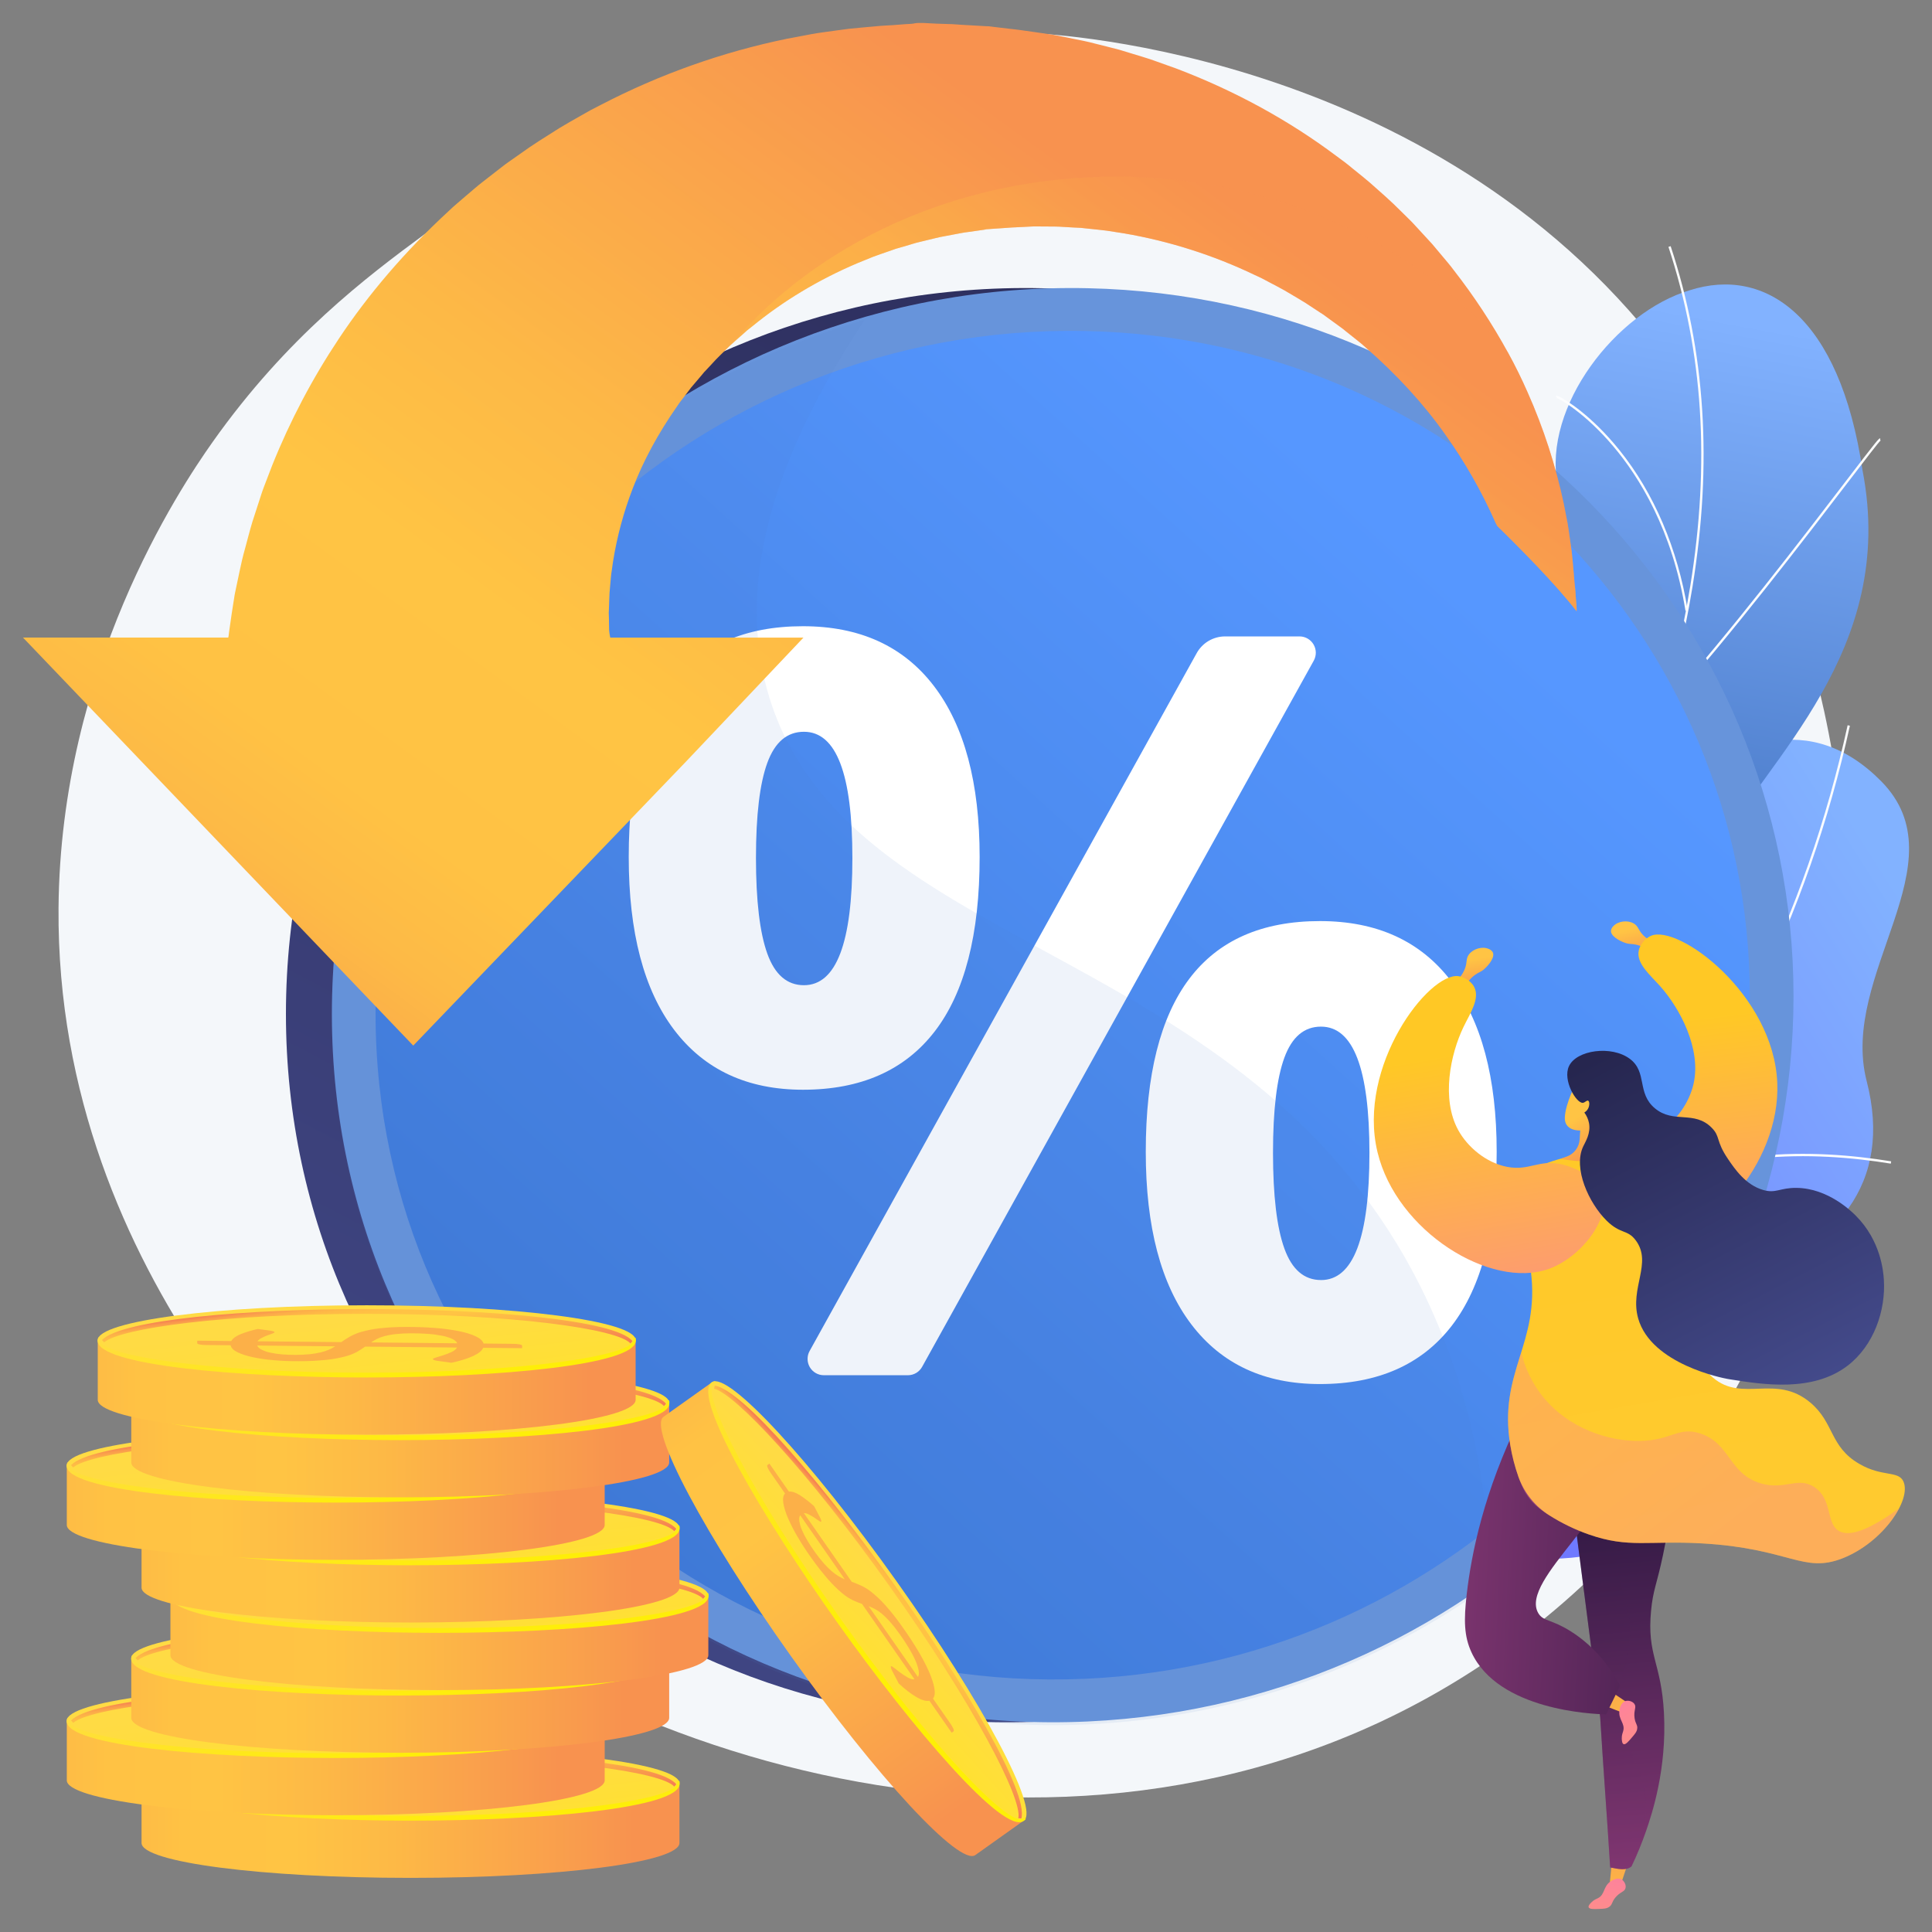 <svg width="84" height="84" viewBox="0 0 84 84" fill="none" xmlns="http://www.w3.org/2000/svg">
<rect x="0" y="0" width="84" height="84" fill="#808080" stroke="none"/>
<path d="M72.765 15.901C62.855 2.337 45.887 1.489 44.838 1.441C31.456 0.82 21.904 7.645 18.459 10.184C15.959 12.028 12.489 14.634 9.249 19.211C7.771 21.3 2.627 29.051 2.545 39.481C2.417 55.694 14.621 66.245 16.837 68.084C28.821 78.028 49.783 82.98 65.505 71.636C83.97 58.314 83.783 30.981 72.765 15.901Z" fill="#F4F7FA"/>
<path d="M51.933 70.61C51.469 70.448 50.602 69.685 50.458 69.393C49.501 67.45 47.47 63.929 48.076 61.719C48.179 61.342 49.961 61.349 50.274 61.048C51.413 60.776 51.823 60.752 52.779 59.963C55.596 57.632 51.633 51.299 57.928 50.698C62.538 50.258 65.877 52.52 66.83 45.708C67.784 38.896 75.694 27.788 81.793 33.969C85.293 37.517 79.957 42.353 81.16 47.006C82.302 51.43 79.908 54.365 75.15 55.869C70.392 57.373 72.272 59.698 72.703 63.762C73.222 68.644 66.023 67.968 62.727 67.372C60.074 66.892 52.99 67.462 51.933 70.61Z" fill="url(#paint0_linear_131_3632)"/>
<path d="M49.286 65.76L49.262 65.663C57.117 63.698 64.154 59.381 69.619 53.177C74.817 47.275 78.522 39.791 80.332 31.532L80.43 31.554C78.617 39.828 74.904 47.329 69.693 53.244C64.215 59.462 57.158 63.791 49.286 65.76Z" fill="#FCFDFE"/>
<path d="M73.154 65.763C69.34 63.553 62.496 62.069 57.897 62.453L57.888 62.353C62.506 61.966 69.377 63.458 73.204 65.676L73.154 65.763Z" fill="#FCFDFE"/>
<path d="M52.344 64.958L52.293 64.871C54.369 63.666 55.755 61.458 56.414 58.309C56.898 56 56.986 53.248 56.677 50.13L56.777 50.12C57.087 53.25 56.998 56.01 56.513 58.33C55.848 61.508 54.445 63.738 52.344 64.958Z" fill="#FCFDFE"/>
<path d="M70.401 52.375L70.346 52.29C74.14 49.819 78.899 49.949 82.225 50.493L82.208 50.593C78.901 50.052 74.168 49.922 70.401 52.375Z" fill="#FCFDFE"/>
<path d="M76.129 43.736L76.032 43.708C76.638 41.604 77.21 37.19 74.227 31.272L74.317 31.227C75.325 33.226 76.038 35.341 76.379 37.343C76.771 39.648 76.687 41.799 76.129 43.736Z" fill="#FCFDFE"/>
<path d="M64.692 67.128C62.218 66.764 59.747 66.343 57.28 65.866C57.239 65.902 56.429 60.525 58.983 57.705C64.034 52.241 60.632 47.339 59.661 44.433C58.125 40.339 58.932 35.906 63.099 35.841C67.721 35.677 68.559 28.029 67.721 21.071C67.073 17.678 70.275 13.56 73.47 12.619C76.732 11.577 79.987 13.711 80.984 20.474C82.495 28.305 76.779 33.028 74.662 36.955C72.58 40.809 77.424 43.927 73.524 47.343C70.244 50.378 66.111 52.559 67.623 56.371C69.179 60.14 68.806 63.221 64.692 67.128Z" fill="url(#paint1_linear_131_3632)"/>
<path d="M61.384 67.447L61.283 67.445C61.283 67.397 63.647 56.084 67.723 45.075C68.286 43.292 68.898 41.494 69.489 39.753C71.073 35.097 72.711 30.282 73.488 25.489C74.358 20.13 74.048 15.304 72.541 10.735L72.637 10.703C74.149 15.289 74.46 20.13 73.588 25.505C72.809 30.307 71.169 35.126 69.585 39.786C68.993 41.524 68.382 43.322 67.818 45.106C63.71 56.203 61.39 67.381 61.384 67.447Z" fill="#FCFDFE"/>
<path d="M72.448 30.757L72.372 30.689C75.13 27.625 78.457 23.271 80.246 20.931C81.685 19.048 81.692 19.051 81.752 19.06L81.744 19.11L81.765 19.154C81.692 19.205 81.089 19.994 80.326 20.993C78.537 23.333 75.208 27.689 72.448 30.757Z" fill="#FCFDFE"/>
<path d="M73.281 26.554C72.712 23.042 71.264 20.732 70.15 19.413C68.921 17.956 67.788 17.32 67.674 17.307C67.683 17.307 67.691 17.304 67.698 17.299L67.641 17.216C67.667 17.199 67.696 17.203 67.763 17.232C68.069 17.365 69.21 18.079 70.407 19.566C71.915 21.439 72.942 23.85 73.379 26.538L73.281 26.554Z" fill="#FCFDFE"/>
<path d="M65.397 52.277L65.298 52.265C65.687 48.998 64.925 45.483 63.035 41.819C62.048 39.908 60.791 38.036 59.297 36.255C59.189 36.126 59.15 36.08 59.138 36.059L59.226 36.009C59.234 36.024 59.296 36.097 59.374 36.19C60.873 37.977 62.134 39.856 63.124 41.773C65.024 45.455 65.789 48.989 65.397 52.277Z" fill="#FCFDFE"/>
<path d="M66.512 48.837L66.427 48.784C69.394 43.991 75.648 43.66 75.701 43.675L75.738 43.722L75.704 43.772L75.688 43.725L75.684 43.774C75.584 43.775 69.431 44.121 66.512 48.837ZM75.672 43.677L75.688 43.724L75.672 43.677Z" fill="#FCFDFE"/>
<path d="M61.797 65.602L61.696 65.598C61.748 64.175 61.241 61.75 58.52 58.277C58.373 58.089 58.373 58.089 58.377 58.06L58.476 58.075L58.427 58.067L58.473 58.048C58.48 58.063 58.536 58.134 58.599 58.215C61.338 61.712 61.85 64.162 61.797 65.602Z" fill="#FCFDFE"/>
<path d="M62.425 62.922L62.328 62.894C62.641 61.812 63.876 59.691 68.618 57.65C68.683 57.621 68.725 57.604 68.74 57.596L68.787 57.685C68.771 57.694 68.727 57.714 68.658 57.742C63.954 59.768 62.734 61.857 62.425 62.922Z" fill="#FCFDFE"/>
<path d="M75.981 43.319C75.981 59.957 62.498 74.061 45.295 74.848C27.43 75.664 12.432 61.905 12.432 44.086C12.432 26.267 27.43 12.146 45.296 12.531C62.498 12.902 75.981 26.681 75.981 43.319Z" fill="url(#paint2_linear_131_3632)"/>
<path d="M77.979 43.319C77.979 59.957 64.496 74.061 47.294 74.847C29.428 75.664 14.43 61.905 14.43 44.086C14.43 26.268 29.428 12.146 47.294 12.531C64.496 12.902 77.979 26.681 77.979 43.319Z" fill="#6794DB"/>
<path d="M76.08 43.342C76.08 59.019 63.362 72.283 47.167 72.991C30.386 73.724 16.329 60.783 16.329 44.063C16.329 27.343 30.386 14.062 47.167 14.391C63.362 14.708 76.08 27.665 76.08 43.342Z" fill="url(#paint3_linear_131_3632)"/>
<path d="M40.64 44.844C41.942 43.154 42.593 40.626 42.593 37.26C42.593 34.04 41.931 31.563 40.607 29.829C39.282 28.094 37.383 27.227 34.91 27.227C29.861 27.227 27.336 30.572 27.336 37.26C27.336 40.538 27.995 43.044 29.312 44.778C30.629 46.512 32.495 47.379 34.91 47.38C37.427 47.38 39.337 46.535 40.64 44.844ZM34.954 42.835C34.222 42.835 33.691 42.378 33.362 41.464C33.033 40.549 32.869 39.162 32.868 37.304C32.868 35.444 33.033 34.065 33.362 33.166C33.692 32.266 34.222 31.816 34.954 31.816C36.359 31.816 37.061 33.645 37.06 37.304C37.061 40.992 36.359 42.835 34.954 42.835Z" fill="white"/>
<path d="M63.087 42.649C61.762 40.914 59.863 40.047 57.39 40.047C52.34 40.047 49.816 43.391 49.816 50.078C49.816 53.342 50.475 55.84 51.792 57.575C53.109 59.31 54.975 60.177 57.39 60.176C59.907 60.176 61.817 59.331 63.12 57.641C64.422 55.951 65.074 53.43 65.073 50.078C65.073 46.86 64.411 44.383 63.087 42.649ZM57.434 55.654C56.702 55.654 56.171 55.197 55.842 54.282C55.513 53.368 55.349 51.981 55.348 50.123C55.348 48.265 55.513 46.886 55.842 45.986C56.172 45.086 56.702 44.636 57.434 44.636C58.838 44.636 59.54 46.465 59.541 50.123C59.541 53.812 58.839 55.656 57.434 55.655V55.654Z" fill="white"/>
<path d="M57.113 28.023C57.051 27.917 56.964 27.829 56.858 27.767C56.753 27.705 56.633 27.672 56.511 27.67H53.256C53.005 27.672 52.758 27.741 52.542 27.869C52.326 27.998 52.148 28.183 52.027 28.403L35.199 58.741C35.14 58.849 35.11 58.969 35.112 59.092C35.113 59.215 35.147 59.335 35.208 59.441C35.27 59.547 35.357 59.635 35.463 59.696C35.568 59.758 35.688 59.791 35.81 59.792H39.481C39.606 59.791 39.729 59.757 39.836 59.693C39.943 59.629 40.032 59.537 40.092 59.428L57.121 28.722C57.18 28.615 57.21 28.494 57.209 28.372C57.207 28.249 57.174 28.129 57.113 28.023Z" fill="white"/>
<g style="mix-blend-mode:multiply" opacity="0.3">
<path style="mix-blend-mode:multiply" opacity="0.3" d="M33.447 30.314C32.391 26.871 32.439 21.64 37.59 13.914C24.299 17.742 14.429 29.793 14.429 44.209C14.429 62.028 29.427 75.787 47.292 74.972C53.88 74.671 59.911 72.422 64.84 68.853C64.687 64.101 63.653 58.9 60.746 54.101C52.752 40.908 36.762 41.116 33.447 30.314Z" fill="#4A7AC7"/>
</g>
<path d="M68.549 26.481V26.578C67.656 25.418 66.056 23.804 65.098 22.87C65.08 22.829 65.05 22.788 65.032 22.746C64.435 21.387 63.698 20.093 62.835 18.885C61.9 17.562 60.712 16.26 59.326 15.062C59.16 14.906 58.969 14.769 58.791 14.622C58.701 14.55 58.609 14.476 58.517 14.404L58.383 14.295C58.336 14.259 58.287 14.226 58.241 14.191C58.051 14.053 57.861 13.915 57.669 13.775L57.527 13.671L57.376 13.574C57.277 13.508 57.177 13.443 57.078 13.378C56.685 13.107 56.261 12.873 55.848 12.625C55.638 12.505 55.417 12.394 55.203 12.28C55.097 12.223 54.988 12.166 54.88 12.109C54.772 12.052 54.657 12.004 54.547 11.952C52.745 11.089 50.833 10.482 48.864 10.145L48.119 10.029C47.87 9.996 47.617 9.975 47.37 9.947L46.995 9.907L46.618 9.888L46.242 9.866C46.117 9.86 45.993 9.848 45.867 9.85C45.617 9.849 45.367 9.847 45.116 9.845C45.054 9.845 44.988 9.842 44.931 9.845L44.761 9.853L44.427 9.87L44.095 9.886C44.067 9.886 44.046 9.886 44.007 9.89L43.666 9.914L43.21 9.945L42.869 9.969L42.812 9.972H42.791C42.791 9.972 42.673 9.972 42.872 9.976L42.138 10.081C42.017 10.099 41.894 10.109 41.773 10.136L41.412 10.205L41.051 10.273L40.871 10.307C40.811 10.318 40.752 10.335 40.694 10.348C40.458 10.405 40.222 10.462 39.987 10.519C39.868 10.543 39.753 10.582 39.639 10.615L39.294 10.718L38.95 10.816L38.614 10.934C38.39 11.015 38.165 11.085 37.947 11.17C37.729 11.255 37.512 11.345 37.297 11.434C35.581 12.16 34.038 13.099 32.726 14.172L32.478 14.368L32.243 14.579C32.088 14.717 31.927 14.849 31.779 14.992C31.773 14.996 31.768 15.003 31.761 15.008C31.473 15.293 31.181 15.56 30.922 15.854C30.853 15.925 30.785 15.998 30.719 16.071L30.617 16.178L30.523 16.292C30.396 16.44 30.271 16.59 30.146 16.736C30.116 16.773 30.082 16.808 30.052 16.846L29.966 16.96C29.908 17.036 29.85 17.113 29.793 17.187C29.681 17.34 29.558 17.481 29.457 17.639C28.605 18.853 27.956 20.068 27.514 21.227C27.115 22.26 26.826 23.332 26.652 24.426C26.635 24.546 26.619 24.664 26.602 24.781C26.586 24.898 26.564 25.009 26.559 25.122C26.54 25.348 26.521 25.564 26.502 25.769C26.489 25.977 26.489 26.178 26.48 26.366C26.476 26.461 26.47 26.553 26.468 26.642C26.472 26.733 26.475 26.822 26.476 26.907C26.479 27.077 26.481 27.24 26.484 27.39C26.484 27.422 26.487 27.453 26.493 27.484C26.497 27.512 26.5 27.541 26.504 27.567C26.509 27.62 26.517 27.613 26.522 27.661C26.526 27.703 26.531 27.722 26.535 27.722H34.933L29.83 33.109L17.967 45.461L1 27.721H9.921C9.934 27.721 9.948 27.576 9.962 27.462C9.996 27.215 10.033 26.974 10.074 26.682C10.097 26.536 10.117 26.4 10.142 26.243C10.154 26.167 10.166 26.094 10.179 26.014C10.192 25.933 10.202 25.85 10.218 25.781C10.281 25.487 10.346 25.177 10.415 24.846C10.452 24.682 10.487 24.515 10.526 24.342C10.564 24.17 10.615 23.995 10.664 23.815C10.761 23.457 10.855 23.081 10.972 22.693C11.097 22.308 11.227 21.908 11.361 21.493C11.427 21.284 11.512 21.079 11.591 20.867C11.67 20.655 11.754 20.443 11.838 20.224C12.613 18.292 13.586 16.445 14.741 14.713C16 12.818 17.604 10.929 19.507 9.177C19.738 8.953 19.993 8.747 20.239 8.532C20.365 8.427 20.488 8.32 20.613 8.213L20.803 8.053L20.997 7.9C21.259 7.697 21.523 7.491 21.786 7.286L21.985 7.133L22.191 6.987C22.331 6.889 22.468 6.792 22.607 6.695C23.152 6.296 23.738 5.939 24.319 5.57C24.613 5.39 24.917 5.223 25.219 5.049C25.368 4.964 25.52 4.878 25.671 4.793L26.138 4.552C28.684 3.23 31.401 2.265 34.211 1.686C34.566 1.619 34.925 1.551 35.282 1.484C35.639 1.418 36.003 1.377 36.363 1.325L36.904 1.252L37.447 1.2L37.991 1.151C38.172 1.135 38.352 1.115 38.534 1.109C38.897 1.094 39.26 1.052 39.624 1.036C39.713 1.033 39.805 1 39.895 1H40.168L40.709 1.028L41.252 1.046C41.432 1.046 41.614 1.069 41.792 1.077L42.87 1.139C43.115 1.143 42.956 1.145 43.017 1.146L43.045 1.15L43.102 1.156L43.216 1.171L43.444 1.198L43.895 1.251L44.123 1.277L44.237 1.291L44.376 1.309L44.947 1.389L45.519 1.472L45.803 1.515C45.896 1.529 45.979 1.548 46.069 1.565C46.417 1.636 46.765 1.708 47.114 1.777C47.287 1.81 47.458 1.857 47.629 1.9L48.143 2.029L48.653 2.159L49.155 2.312C49.489 2.415 49.825 2.511 50.151 2.625C50.479 2.742 50.806 2.858 51.13 2.975C53.711 3.951 56.066 5.255 58.09 6.772C58.218 6.865 58.344 6.96 58.47 7.053C58.596 7.147 58.715 7.249 58.837 7.349C59.079 7.546 59.323 7.735 59.556 7.937C60.018 8.347 60.477 8.743 60.898 9.17C61.005 9.275 61.109 9.38 61.216 9.483L61.373 9.639L61.524 9.8C61.724 10.016 61.922 10.231 62.117 10.444L62.264 10.604L62.404 10.77C62.495 10.88 62.588 10.989 62.679 11.098C62.86 11.318 63.048 11.527 63.213 11.754C64.094 12.883 64.881 14.081 65.569 15.336C65.886 15.913 66.167 16.488 66.416 17.055C67.109 18.612 67.636 20.237 67.99 21.904C68.025 22.088 68.062 22.269 68.096 22.448C68.131 22.627 68.169 22.799 68.191 22.973C68.239 23.319 68.288 23.65 68.333 23.969C68.371 24.289 68.392 24.598 68.42 24.89C68.432 25.036 68.447 25.178 68.456 25.319C68.465 25.46 68.491 25.594 68.498 25.727C68.504 25.993 68.549 26.247 68.549 26.481Z" fill="url(#paint4_linear_131_3632)"/>
<path style="mix-blend-mode:multiply" opacity="0.4" d="M68.549 26.481V26.578C67.656 25.418 66.056 23.804 65.098 22.87C65.08 22.829 65.05 22.788 65.032 22.746C64.434 21.387 63.698 20.093 62.835 18.885C61.9 17.562 60.711 16.26 59.326 15.062C59.16 14.906 58.969 14.769 58.791 14.622C58.7 14.55 58.609 14.476 58.517 14.404L58.383 14.295C58.336 14.259 58.287 14.226 58.241 14.191C58.051 14.053 57.86 13.915 57.669 13.775L57.527 13.671L57.376 13.574C57.277 13.508 57.177 13.443 57.078 13.378C56.685 13.107 56.261 12.873 55.848 12.625C55.638 12.505 55.417 12.394 55.203 12.28C55.097 12.223 54.988 12.166 54.88 12.109C54.772 12.052 54.657 12.004 54.547 11.952C52.745 11.089 50.833 10.482 48.864 10.145L48.119 10.029C47.87 9.996 47.617 9.975 47.37 9.947L46.995 9.907L46.618 9.888L46.242 9.866C46.117 9.86 45.993 9.848 45.867 9.85C45.617 9.849 45.367 9.847 45.116 9.845C45.054 9.845 44.988 9.842 44.931 9.845L44.761 9.853L44.427 9.87L44.095 9.886C44.067 9.886 44.045 9.886 44.007 9.89L43.666 9.914L43.21 9.944L42.869 9.969L42.812 9.972H42.791C42.791 9.972 42.673 9.972 42.872 9.976L42.138 10.081C42.016 10.099 41.894 10.109 41.773 10.136L41.412 10.205L41.051 10.273L40.871 10.307C40.811 10.318 40.752 10.335 40.694 10.348C40.457 10.405 40.221 10.462 39.987 10.519C39.868 10.543 39.753 10.582 39.638 10.615L39.294 10.718L38.95 10.816L38.614 10.934C38.39 11.015 38.165 11.085 37.947 11.17C37.729 11.255 37.512 11.345 37.297 11.434C35.581 12.16 34.038 13.099 32.726 14.172L32.478 14.368L32.243 14.579C32.088 14.717 31.927 14.849 31.779 14.992C31.773 14.996 31.767 15.003 31.761 15.008C35.531 10.564 41.636 7.677 48.529 7.677C55.59 7.677 61.827 10.707 65.57 15.336C65.886 15.913 66.168 16.488 66.417 17.055C67.109 18.612 67.637 20.237 67.991 21.904C68.026 22.088 68.063 22.269 68.097 22.448C68.132 22.627 68.17 22.799 68.192 22.973C68.24 23.319 68.289 23.65 68.334 23.969C68.372 24.289 68.393 24.598 68.421 24.89C68.432 25.036 68.447 25.178 68.457 25.319C68.466 25.46 68.492 25.594 68.499 25.727C68.504 25.993 68.549 26.247 68.549 26.481Z" fill="url(#paint5_linear_131_3632)"/>
<path d="M6.154 77.536V80.129C6.154 80.968 11.391 81.647 17.848 81.647C24.304 81.647 29.541 80.968 29.541 80.129V77.536H6.154Z" fill="url(#paint6_linear_131_3632)"/>
<path d="M29.541 77.536C29.541 78.374 24.304 79.053 17.848 79.053C11.391 79.053 6.154 78.374 6.154 77.536C6.154 76.698 11.391 76.019 17.848 76.019C24.304 76.019 29.541 76.698 29.541 77.536Z" fill="url(#paint7_linear_131_3632)"/>
<path d="M17.848 79.158C12.127 79.158 6.147 78.612 6.147 77.558C6.147 77.501 6.168 77.399 6.226 77.399C6.284 77.399 6.259 77.478 6.259 77.536C6.259 78.204 11.018 78.949 17.848 78.949C24.677 78.949 29.436 78.204 29.436 77.536C29.436 77.479 29.446 77.424 29.504 77.424C29.561 77.424 29.548 77.501 29.548 77.559C29.548 78.613 23.567 79.158 17.848 79.158Z" fill="url(#paint8_linear_131_3632)"/>
<path d="M16.742 77.621C16.856 77.541 16.979 77.463 17.11 77.386C17.269 77.296 17.437 77.226 17.612 77.176C17.865 77.105 18.122 77.054 18.383 77.024C18.766 76.98 19.152 76.96 19.538 76.962C19.99 76.959 20.414 76.974 20.81 77.005C21.162 77.029 21.511 77.076 21.857 77.143C22.157 77.205 22.402 77.281 22.592 77.371C22.781 77.461 22.893 77.565 22.928 77.682L24.244 77.695C24.329 77.695 24.413 77.703 24.497 77.719C24.57 77.734 24.606 77.753 24.606 77.776V77.884L22.913 77.868C22.854 78.001 22.703 78.122 22.459 78.232C22.216 78.343 21.907 78.438 21.531 78.519L20.915 78.433C20.869 78.427 20.823 78.416 20.779 78.401C20.743 78.388 20.726 78.372 20.726 78.358C20.726 78.338 20.773 78.314 20.868 78.287C20.963 78.26 21.071 78.227 21.191 78.188C21.311 78.148 21.429 78.102 21.544 78.048C21.658 77.994 21.736 77.93 21.776 77.856L17.782 77.816C17.669 77.898 17.551 77.974 17.429 78.044C17.265 78.132 17.091 78.199 16.911 78.245C16.647 78.314 16.378 78.362 16.107 78.39C15.704 78.432 15.3 78.451 14.895 78.45C14.529 78.451 14.173 78.438 13.823 78.408C13.511 78.384 13.2 78.339 12.893 78.275C12.622 78.216 12.4 78.144 12.226 78.057C12.053 77.972 11.955 77.87 11.935 77.758L10.851 77.746C10.765 77.747 10.68 77.739 10.595 77.724C10.52 77.71 10.481 77.691 10.481 77.667V77.559L11.963 77.573C12.029 77.459 12.162 77.359 12.369 77.274C12.612 77.177 12.864 77.101 13.121 77.047L13.617 77.115C13.768 77.136 13.842 77.161 13.843 77.189C13.843 77.205 13.812 77.224 13.75 77.246C13.688 77.269 13.613 77.296 13.527 77.328C13.443 77.359 13.36 77.397 13.281 77.439C13.21 77.473 13.149 77.523 13.1 77.584L16.742 77.621ZM13.087 77.769C13.115 77.84 13.183 77.901 13.283 77.952C13.403 78.01 13.53 78.053 13.66 78.079C13.828 78.115 13.997 78.139 14.168 78.151C14.357 78.167 14.554 78.174 14.76 78.173C14.969 78.174 15.179 78.163 15.388 78.142C15.546 78.126 15.703 78.1 15.858 78.063C15.979 78.034 16.097 77.995 16.211 77.946C16.305 77.905 16.395 77.857 16.481 77.802L13.087 77.769ZM21.784 77.672C21.756 77.599 21.682 77.537 21.569 77.482C21.43 77.42 21.285 77.374 21.136 77.346C20.933 77.305 20.728 77.277 20.522 77.263C20.289 77.245 20.032 77.237 19.75 77.238C19.534 77.238 19.318 77.249 19.104 77.272C18.945 77.289 18.788 77.317 18.634 77.357C18.517 77.386 18.404 77.428 18.296 77.482C18.207 77.527 18.12 77.578 18.037 77.634L21.784 77.672Z" fill="#FCB048"/>
<path d="M17.849 76.183C12.635 76.183 7.205 76.642 6.338 77.53C6.372 77.561 6.404 77.594 6.433 77.63C7.165 77.013 11.648 76.392 17.849 76.392C24.21 76.392 28.764 77.045 29.316 77.677C29.343 77.642 29.372 77.609 29.403 77.578C28.686 76.659 23.155 76.183 17.849 76.183Z" fill="url(#paint9_linear_131_3632)"/>
<path d="M2.904 74.812V77.406C2.904 78.244 8.14 78.923 14.597 78.923C21.054 78.923 26.291 78.244 26.291 77.406V74.812H2.904Z" fill="url(#paint10_linear_131_3632)"/>
<path d="M26.291 74.812C26.291 75.65 21.055 76.329 14.598 76.329C8.141 76.329 2.905 75.65 2.905 74.812C2.905 73.974 8.141 73.294 14.598 73.294C21.055 73.294 26.291 73.974 26.291 74.812Z" fill="url(#paint11_linear_131_3632)"/>
<path d="M14.597 76.434C8.877 76.434 2.897 75.888 2.897 74.834C2.897 74.777 2.917 74.675 2.976 74.675C3.034 74.675 3.009 74.754 3.009 74.812C3.009 75.48 7.768 76.225 14.597 76.225C21.426 76.225 26.186 75.48 26.186 74.812C26.186 74.755 26.195 74.7 26.253 74.7C26.311 74.7 26.297 74.777 26.297 74.835C26.297 75.889 20.315 76.434 14.597 76.434Z" fill="url(#paint12_linear_131_3632)"/>
<path d="M13.492 74.897C13.606 74.817 13.729 74.739 13.859 74.662C14.018 74.572 14.187 74.502 14.362 74.452C14.614 74.38 14.872 74.329 15.133 74.299C15.516 74.256 15.901 74.235 16.287 74.237C16.739 74.235 17.163 74.249 17.56 74.28C17.911 74.305 18.261 74.351 18.607 74.419C18.907 74.48 19.151 74.556 19.341 74.646C19.531 74.737 19.643 74.84 19.677 74.958L20.994 74.971C21.078 74.97 21.163 74.978 21.246 74.994C21.32 75.009 21.355 75.028 21.355 75.051V75.16L19.663 75.143C19.604 75.276 19.452 75.398 19.207 75.508C18.963 75.618 18.654 75.713 18.279 75.794L17.663 75.709C17.617 75.702 17.571 75.692 17.527 75.676C17.491 75.663 17.474 75.649 17.474 75.634C17.474 75.613 17.521 75.589 17.616 75.563C17.711 75.536 17.819 75.503 17.939 75.463C18.059 75.424 18.177 75.377 18.292 75.323C18.406 75.27 18.484 75.206 18.524 75.131L14.529 75.092C14.416 75.174 14.298 75.25 14.176 75.319C14.012 75.407 13.838 75.475 13.658 75.52C13.394 75.589 13.125 75.637 12.854 75.666C12.451 75.707 12.047 75.727 11.642 75.725C11.275 75.727 10.919 75.713 10.57 75.683C10.257 75.659 9.947 75.615 9.64 75.551C9.369 75.492 9.146 75.419 8.972 75.332C8.799 75.247 8.702 75.146 8.682 75.033L7.598 75.022C7.512 75.022 7.426 75.015 7.342 74.999C7.267 74.985 7.228 74.966 7.228 74.942V74.834L8.71 74.848C8.775 74.734 8.909 74.634 9.115 74.549C9.359 74.452 9.61 74.376 9.867 74.322L10.363 74.39C10.514 74.411 10.589 74.436 10.589 74.464C10.589 74.48 10.559 74.499 10.496 74.521C10.434 74.544 10.359 74.571 10.274 74.603C10.189 74.635 10.107 74.672 10.027 74.714C9.957 74.748 9.895 74.798 9.846 74.859L13.492 74.897ZM9.835 75.044C9.865 75.115 9.932 75.176 10.032 75.228C10.152 75.286 10.279 75.329 10.409 75.355C10.576 75.391 10.746 75.415 10.916 75.428C11.106 75.444 11.303 75.451 11.508 75.45C11.718 75.45 11.927 75.44 12.136 75.419C12.294 75.403 12.451 75.376 12.606 75.34C12.727 75.311 12.845 75.272 12.959 75.223C13.053 75.181 13.143 75.133 13.229 75.078L9.835 75.044ZM18.533 74.947C18.505 74.875 18.431 74.812 18.318 74.758C18.179 74.696 18.034 74.65 17.885 74.621C17.682 74.581 17.477 74.553 17.271 74.539C17.038 74.52 16.781 74.512 16.499 74.514C16.283 74.513 16.067 74.525 15.853 74.547C15.694 74.565 15.537 74.593 15.383 74.633C15.266 74.662 15.153 74.704 15.046 74.757C14.956 74.803 14.87 74.854 14.787 74.91L18.533 74.947Z" fill="#FCB048"/>
<path d="M14.598 73.459C9.385 73.459 3.955 73.918 3.087 74.806C3.121 74.837 3.153 74.87 3.182 74.906C3.914 74.289 8.397 73.668 14.598 73.668C20.959 73.668 25.513 74.321 26.065 74.953C26.092 74.918 26.122 74.885 26.152 74.854C25.435 73.934 19.905 73.459 14.598 73.459Z" fill="url(#paint13_linear_131_3632)"/>
<path d="M5.708 72.096V74.689C5.708 75.527 10.945 76.207 17.402 76.207C23.858 76.207 29.095 75.527 29.095 74.689V72.096H5.708Z" fill="url(#paint14_linear_131_3632)"/>
<path d="M29.095 72.096C29.095 72.934 23.858 73.613 17.402 73.613C10.945 73.613 5.708 72.934 5.708 72.096C5.708 71.258 10.945 70.579 17.402 70.579C23.858 70.579 29.095 71.258 29.095 72.096Z" fill="url(#paint15_linear_131_3632)"/>
<path d="M17.401 73.718C11.681 73.718 5.702 73.172 5.702 72.118C5.702 72.061 5.722 71.959 5.78 71.959C5.838 71.959 5.813 72.038 5.813 72.096C5.813 72.764 10.572 73.509 17.401 73.509C24.23 73.509 28.99 72.764 28.99 72.096C28.99 72.039 29 71.984 29.058 71.984C29.115 71.984 29.102 72.061 29.102 72.119C29.102 73.171 23.121 73.718 17.401 73.718Z" fill="url(#paint16_linear_131_3632)"/>
<path d="M16.297 72.18C16.41 72.101 16.534 72.023 16.664 71.945C16.823 71.856 16.991 71.786 17.166 71.736C17.419 71.664 17.677 71.613 17.937 71.583C18.32 71.54 18.706 71.519 19.091 71.521C19.543 71.519 19.968 71.533 20.364 71.564C20.715 71.589 21.065 71.635 21.41 71.703C21.711 71.764 21.956 71.84 22.145 71.93C22.335 72.02 22.447 72.124 22.481 72.241L23.798 72.255C23.883 72.254 23.967 72.262 24.05 72.278C24.124 72.293 24.159 72.312 24.16 72.335V72.443L22.467 72.427C22.407 72.56 22.256 72.681 22.013 72.791C21.77 72.901 21.461 72.997 21.085 73.078L20.468 72.993C20.422 72.986 20.377 72.976 20.332 72.96C20.297 72.948 20.28 72.932 20.28 72.918C20.28 72.897 20.327 72.873 20.422 72.847C20.517 72.82 20.625 72.787 20.745 72.747C20.865 72.708 20.983 72.661 21.098 72.608C21.212 72.554 21.29 72.49 21.33 72.415L17.336 72.374C17.223 72.457 17.105 72.533 16.983 72.602C16.82 72.69 16.645 72.757 16.465 72.803C16.201 72.872 15.932 72.921 15.661 72.949C15.258 72.99 14.854 73.01 14.449 73.008C14.083 73.01 13.726 72.996 13.377 72.966C13.065 72.942 12.754 72.898 12.447 72.834C12.176 72.775 11.954 72.702 11.78 72.615C11.606 72.528 11.509 72.429 11.489 72.317L10.405 72.306C10.319 72.307 10.233 72.299 10.149 72.284C10.074 72.269 10.035 72.25 10.035 72.227V72.118L11.517 72.132C11.582 72.019 11.716 71.918 11.922 71.834C12.166 71.737 12.418 71.662 12.674 71.608L13.171 71.676C13.321 71.697 13.396 71.722 13.396 71.75C13.396 71.766 13.366 71.784 13.303 71.807C13.241 71.83 13.166 71.857 13.081 71.889C12.996 71.921 12.914 71.958 12.834 72C12.764 72.034 12.702 72.084 12.654 72.145L16.297 72.18ZM12.64 72.328C12.67 72.399 12.736 72.46 12.837 72.512C12.957 72.57 13.083 72.613 13.214 72.639C13.381 72.675 13.551 72.699 13.721 72.712C13.91 72.728 14.107 72.735 14.313 72.734C14.523 72.734 14.732 72.724 14.941 72.703C15.099 72.686 15.256 72.66 15.411 72.623C15.532 72.594 15.65 72.555 15.764 72.507C15.858 72.466 15.948 72.417 16.034 72.362L12.64 72.328ZM21.338 72.232C21.308 72.16 21.235 72.097 21.122 72.043C20.984 71.981 20.839 71.935 20.69 71.906C20.487 71.865 20.282 71.838 20.076 71.824C19.843 71.806 19.585 71.797 19.304 71.799C19.088 71.798 18.872 71.809 18.657 71.832C18.499 71.85 18.342 71.878 18.188 71.918C18.071 71.947 17.958 71.989 17.85 72.042C17.761 72.088 17.674 72.139 17.591 72.195L21.338 72.232Z" fill="#FCB048"/>
<path d="M17.403 70.743C12.19 70.743 6.759 71.201 5.892 72.09C5.926 72.121 5.958 72.154 5.987 72.189C6.719 71.573 11.202 70.952 17.403 70.952C23.764 70.952 28.318 71.606 28.87 72.237C28.897 72.202 28.926 72.169 28.957 72.138C28.24 71.218 22.71 70.743 17.403 70.743Z" fill="url(#paint17_linear_131_3632)"/>
<path d="M7.41 69.372V71.965C7.41 72.803 12.647 73.483 19.104 73.483C25.56 73.483 30.797 72.803 30.797 71.965V69.372H7.41Z" fill="url(#paint18_linear_131_3632)"/>
<path d="M19.104 70.889C25.562 70.889 30.797 70.21 30.797 69.372C30.797 68.534 25.562 67.854 19.104 67.854C12.646 67.854 7.41 68.534 7.41 69.372C7.41 70.21 12.646 70.889 19.104 70.889Z" fill="url(#paint19_linear_131_3632)"/>
<path d="M19.104 70.994C13.383 70.994 7.404 70.447 7.404 69.394C7.404 69.337 7.424 69.234 7.482 69.234C7.54 69.234 7.515 69.314 7.515 69.372C7.515 70.04 12.274 70.784 19.104 70.784C25.933 70.784 30.692 70.04 30.692 69.372C30.692 69.315 30.702 69.26 30.76 69.26C30.818 69.26 30.804 69.337 30.804 69.395C30.804 70.448 24.823 70.994 19.104 70.994Z" fill="url(#paint20_linear_131_3632)"/>
<path d="M17.999 69.456C18.113 69.377 18.236 69.299 18.366 69.221C18.525 69.132 18.694 69.062 18.869 69.012C19.121 68.94 19.379 68.889 19.64 68.859C20.023 68.816 20.408 68.795 20.794 68.797C21.246 68.795 21.67 68.809 22.067 68.84C22.418 68.865 22.768 68.911 23.113 68.979C23.414 69.04 23.659 69.116 23.848 69.206C24.038 69.297 24.149 69.4 24.184 69.518L25.501 69.531C25.585 69.531 25.67 69.538 25.753 69.554C25.827 69.569 25.862 69.588 25.862 69.611V69.72L24.17 69.704C24.11 69.836 23.959 69.958 23.714 70.068C23.47 70.178 23.162 70.273 22.788 70.354L22.172 70.269C22.125 70.262 22.08 70.251 22.036 70.237C22 70.223 21.983 70.209 21.983 70.194C21.983 70.173 22.03 70.149 22.125 70.123C22.22 70.096 22.328 70.063 22.448 70.023C22.568 69.984 22.686 69.937 22.801 69.884C22.915 69.83 22.993 69.766 23.033 69.691L19.038 69.651C18.924 69.734 18.807 69.81 18.685 69.879C18.521 69.967 18.347 70.034 18.167 70.081C17.903 70.149 17.634 70.198 17.363 70.226C16.96 70.267 16.555 70.287 16.151 70.285C15.784 70.287 15.428 70.273 15.079 70.244C14.766 70.219 14.455 70.175 14.148 70.111C13.877 70.052 13.655 69.979 13.481 69.892C13.307 69.806 13.21 69.706 13.191 69.593L12.107 69.582C12.021 69.582 11.935 69.575 11.851 69.559C11.776 69.545 11.737 69.526 11.737 69.503V69.394L13.219 69.408C13.284 69.294 13.418 69.195 13.624 69.11C13.868 69.013 14.119 68.938 14.376 68.884L14.872 68.952C15.023 68.973 15.098 68.998 15.098 69.026C15.098 69.042 15.068 69.061 15.005 69.083C14.943 69.106 14.868 69.133 14.783 69.165C14.698 69.196 14.616 69.234 14.536 69.276C14.466 69.31 14.404 69.359 14.356 69.421L17.999 69.456ZM14.342 69.604C14.372 69.675 14.439 69.736 14.54 69.788C14.659 69.846 14.786 69.889 14.916 69.915C15.083 69.951 15.253 69.975 15.423 69.988C15.612 70.003 15.809 70.011 16.015 70.01C16.225 70.01 16.434 70 16.643 69.979C16.801 69.963 16.958 69.936 17.113 69.899C17.234 69.87 17.352 69.831 17.466 69.783C17.56 69.742 17.65 69.693 17.736 69.638L14.342 69.604ZM23.04 69.507C23.012 69.435 22.938 69.372 22.825 69.318C22.686 69.255 22.541 69.209 22.392 69.181C22.189 69.14 21.984 69.113 21.778 69.099C21.545 69.08 21.288 69.072 21.006 69.074C20.79 69.073 20.574 69.084 20.36 69.107C20.201 69.124 20.044 69.153 19.89 69.193C19.773 69.222 19.66 69.264 19.552 69.318C19.463 69.363 19.376 69.414 19.294 69.47L23.04 69.507Z" fill="#FCB048"/>
<path d="M19.105 68.019C13.891 68.019 8.462 68.477 7.594 69.365C7.628 69.397 7.66 69.43 7.689 69.465C8.421 68.849 12.904 68.228 19.105 68.228C25.466 68.228 30.02 68.881 30.572 69.513C30.599 69.478 30.628 69.445 30.66 69.414C29.942 68.494 24.413 68.019 19.105 68.019Z" fill="url(#paint21_linear_131_3632)"/>
<path d="M6.154 66.433V69.026C6.154 69.864 11.391 70.544 17.848 70.544C24.304 70.544 29.541 69.864 29.541 69.026V66.433H6.154Z" fill="url(#paint22_linear_131_3632)"/>
<path d="M29.541 66.433C29.541 67.271 24.304 67.95 17.848 67.95C11.391 67.95 6.154 67.271 6.154 66.433C6.154 65.595 11.391 64.915 17.848 64.915C24.304 64.915 29.541 65.595 29.541 66.433Z" fill="url(#paint23_linear_131_3632)"/>
<path d="M17.848 68.055C12.127 68.055 6.147 67.509 6.147 66.455C6.147 66.398 6.168 66.295 6.226 66.295C6.284 66.295 6.259 66.375 6.259 66.433C6.259 67.101 11.018 67.845 17.848 67.845C24.677 67.845 29.436 67.101 29.436 66.433C29.436 66.376 29.446 66.321 29.504 66.321C29.561 66.321 29.548 66.398 29.548 66.456C29.548 67.508 23.567 68.055 17.848 68.055Z" fill="url(#paint24_linear_131_3632)"/>
<path d="M16.742 66.517C16.856 66.438 16.979 66.359 17.11 66.282C17.269 66.193 17.437 66.122 17.612 66.073C17.865 66.001 18.122 65.95 18.383 65.92C18.766 65.877 19.152 65.856 19.538 65.858C19.99 65.856 20.414 65.87 20.81 65.901C21.162 65.926 21.511 65.972 21.857 66.04C22.157 66.101 22.402 66.177 22.592 66.267C22.781 66.357 22.893 66.461 22.928 66.578L24.244 66.592C24.329 66.591 24.413 66.599 24.497 66.615C24.57 66.63 24.606 66.649 24.606 66.672V66.781L22.913 66.764C22.854 66.897 22.703 67.019 22.459 67.129C22.216 67.239 21.907 67.334 21.531 67.415L20.915 67.329C20.869 67.323 20.823 67.312 20.779 67.297C20.743 67.284 20.726 67.269 20.726 67.255C20.726 67.234 20.773 67.21 20.868 67.183C20.963 67.157 21.071 67.124 21.191 67.084C21.311 67.044 21.429 66.998 21.544 66.944C21.658 66.891 21.736 66.827 21.776 66.752L17.782 66.711C17.669 66.794 17.551 66.87 17.429 66.939C17.265 67.027 17.091 67.094 16.911 67.14C16.647 67.209 16.378 67.257 16.107 67.285C15.704 67.327 15.3 67.347 14.895 67.345C14.529 67.347 14.173 67.332 13.823 67.303C13.511 67.279 13.2 67.235 12.893 67.171C12.622 67.112 12.4 67.039 12.226 66.952C12.053 66.865 11.955 66.766 11.935 66.653L10.851 66.642C10.765 66.642 10.68 66.634 10.595 66.619C10.52 66.605 10.481 66.585 10.481 66.562V66.454L11.963 66.468C12.029 66.354 12.162 66.254 12.369 66.169C12.612 66.073 12.864 65.997 13.121 65.943L13.617 66.011C13.768 66.032 13.842 66.057 13.843 66.086C13.843 66.101 13.812 66.12 13.75 66.142C13.688 66.165 13.613 66.192 13.527 66.224C13.443 66.256 13.36 66.293 13.281 66.335C13.21 66.369 13.149 66.419 13.1 66.48L16.742 66.517ZM13.087 66.665C13.115 66.736 13.183 66.797 13.283 66.849C13.403 66.907 13.53 66.95 13.66 66.976C13.827 67.011 13.997 67.036 14.168 67.049C14.356 67.064 14.553 67.072 14.759 67.071C14.969 67.071 15.178 67.061 15.387 67.04C15.545 67.023 15.702 66.997 15.857 66.96C15.978 66.931 16.096 66.892 16.21 66.843C16.304 66.802 16.394 66.754 16.48 66.699L13.087 66.665ZM21.784 66.569C21.755 66.497 21.681 66.434 21.569 66.379C21.43 66.317 21.285 66.272 21.135 66.243C20.933 66.202 20.728 66.175 20.521 66.161C20.289 66.143 20.031 66.134 19.75 66.136C19.534 66.135 19.318 66.146 19.103 66.169C18.945 66.186 18.788 66.215 18.634 66.255C18.517 66.284 18.404 66.326 18.296 66.379C18.206 66.425 18.12 66.476 18.037 66.532L21.784 66.569Z" fill="#FCB048"/>
<path d="M17.849 65.079C12.635 65.079 7.206 65.538 6.338 66.426C6.372 66.457 6.404 66.491 6.433 66.526C7.165 65.91 11.648 65.289 17.849 65.289C24.21 65.289 28.764 65.942 29.316 66.574C29.343 66.539 29.372 66.506 29.403 66.475C28.686 65.555 23.155 65.079 17.849 65.079Z" fill="url(#paint25_linear_131_3632)"/>
<path d="M2.904 63.709V66.302C2.904 67.14 8.14 67.819 14.597 67.819C21.054 67.819 26.291 67.14 26.291 66.302V63.709H2.904Z" fill="url(#paint26_linear_131_3632)"/>
<path d="M14.597 65.226C21.055 65.226 26.29 64.546 26.29 63.709C26.29 62.87 21.055 62.191 14.597 62.191C8.139 62.191 2.904 62.87 2.904 63.709C2.904 64.546 8.139 65.226 14.597 65.226Z" fill="url(#paint27_linear_131_3632)"/>
<path d="M14.597 65.33C8.877 65.33 2.897 64.784 2.897 63.731C2.897 63.674 2.917 63.571 2.976 63.571C3.034 63.571 3.009 63.65 3.009 63.709C3.009 64.377 7.768 65.121 14.597 65.121C21.426 65.121 26.186 64.377 26.186 63.709C26.186 63.652 26.195 63.596 26.253 63.596C26.311 63.596 26.297 63.673 26.297 63.731C26.297 64.785 20.315 65.33 14.597 65.33Z" fill="url(#paint28_linear_131_3632)"/>
<path d="M13.492 63.793C13.606 63.714 13.729 63.636 13.859 63.558C14.018 63.469 14.186 63.398 14.361 63.349C14.614 63.277 14.872 63.226 15.133 63.196C15.516 63.153 15.901 63.132 16.287 63.134C16.739 63.132 17.163 63.146 17.56 63.177C17.911 63.202 18.261 63.248 18.607 63.316C18.907 63.377 19.151 63.453 19.341 63.543C19.53 63.634 19.643 63.737 19.677 63.854L20.994 63.868C21.078 63.867 21.163 63.875 21.246 63.891C21.32 63.906 21.355 63.925 21.355 63.948V64.056L19.663 64.04C19.603 64.173 19.452 64.294 19.207 64.404C18.963 64.514 18.654 64.61 18.281 64.691L17.665 64.606C17.619 64.6 17.573 64.589 17.529 64.573C17.493 64.561 17.476 64.545 17.476 64.531C17.476 64.51 17.523 64.486 17.618 64.46C17.713 64.433 17.821 64.4 17.941 64.36C18.061 64.321 18.179 64.274 18.294 64.221C18.408 64.167 18.486 64.103 18.526 64.028L14.531 63.989C14.418 64.071 14.3 64.147 14.178 64.216C14.014 64.304 13.84 64.372 13.66 64.418C13.396 64.486 13.127 64.535 12.856 64.563C12.453 64.604 12.049 64.624 11.644 64.622C11.277 64.624 10.921 64.61 10.572 64.581C10.259 64.556 9.948 64.512 9.642 64.448C9.371 64.389 9.148 64.316 8.974 64.229C8.801 64.143 8.704 64.043 8.684 63.93L7.6 63.919C7.514 63.919 7.428 63.912 7.344 63.897C7.269 63.882 7.23 63.863 7.23 63.84V63.731L8.712 63.746C8.777 63.632 8.911 63.532 9.117 63.447C9.361 63.35 9.613 63.274 9.871 63.22L10.367 63.288C10.518 63.309 10.592 63.334 10.593 63.362C10.593 63.378 10.562 63.396 10.5 63.419C10.438 63.442 10.363 63.469 10.277 63.501C10.193 63.532 10.11 63.57 10.03 63.612C9.96 63.646 9.899 63.696 9.85 63.757L13.492 63.793ZM9.835 63.941C9.865 64.012 9.932 64.073 10.032 64.125C10.152 64.183 10.279 64.225 10.409 64.252C10.576 64.287 10.746 64.312 10.916 64.325C11.106 64.34 11.303 64.348 11.508 64.347C11.718 64.347 11.927 64.337 12.136 64.316C12.294 64.299 12.451 64.273 12.606 64.236C12.727 64.207 12.845 64.168 12.959 64.119C13.053 64.078 13.143 64.03 13.229 63.975L9.835 63.941ZM18.533 63.844C18.505 63.772 18.431 63.709 18.318 63.654C18.179 63.592 18.034 63.546 17.885 63.518C17.682 63.477 17.477 63.45 17.271 63.435C17.038 63.417 16.781 63.409 16.499 63.41C16.283 63.41 16.067 63.421 15.852 63.444C15.694 63.461 15.537 63.49 15.383 63.529C15.266 63.559 15.153 63.601 15.045 63.654C14.956 63.699 14.87 63.75 14.786 63.806L18.533 63.844Z" fill="#FCB048"/>
<path d="M14.598 62.355C9.385 62.355 3.955 62.814 3.087 63.702C3.121 63.734 3.153 63.767 3.182 63.802C3.914 63.186 8.397 62.565 14.598 62.565C20.959 62.565 25.513 63.218 26.065 63.85C26.092 63.815 26.121 63.782 26.152 63.751C25.435 62.831 19.905 62.355 14.598 62.355Z" fill="url(#paint29_linear_131_3632)"/>
<path d="M5.708 60.992V63.585C5.708 64.423 10.945 65.102 17.402 65.102C23.858 65.102 29.095 64.423 29.095 63.585V60.992H5.708Z" fill="url(#paint30_linear_131_3632)"/>
<path d="M17.401 62.51C23.86 62.51 29.095 61.83 29.095 60.992C29.095 60.154 23.86 59.475 17.401 59.475C10.944 59.475 5.708 60.154 5.708 60.992C5.708 61.83 10.944 62.51 17.401 62.51Z" fill="url(#paint31_linear_131_3632)"/>
<path d="M17.401 62.614C11.681 62.614 5.702 62.067 5.702 61.014C5.702 60.957 5.722 60.854 5.78 60.854C5.838 60.854 5.813 60.934 5.813 60.992C5.813 61.66 10.572 62.404 17.401 62.404C24.23 62.404 28.99 61.66 28.99 60.992C28.99 60.934 29 60.879 29.058 60.879C29.115 60.879 29.102 60.957 29.102 61.014C29.102 62.069 23.121 62.614 17.401 62.614Z" fill="url(#paint32_linear_131_3632)"/>
<path d="M16.297 61.077C16.41 60.997 16.533 60.919 16.664 60.842C16.823 60.753 16.991 60.682 17.166 60.632C17.419 60.561 17.677 60.51 17.937 60.48C18.321 60.437 18.706 60.416 19.092 60.418C19.544 60.415 19.968 60.43 20.364 60.461C20.716 60.486 21.065 60.532 21.411 60.599C21.712 60.661 21.956 60.737 22.146 60.827C22.335 60.917 22.447 61.021 22.482 61.138L23.798 61.152C23.883 61.151 23.968 61.159 24.051 61.175C24.124 61.19 24.16 61.209 24.16 61.232V61.34L22.467 61.324C22.408 61.457 22.256 61.578 22.014 61.688C21.77 61.799 21.461 61.894 21.085 61.975L20.469 61.889C20.423 61.883 20.377 61.872 20.333 61.857C20.297 61.844 20.28 61.829 20.28 61.815C20.28 61.794 20.328 61.77 20.422 61.743C20.517 61.717 20.625 61.684 20.745 61.644C20.866 61.604 20.983 61.558 21.099 61.504C21.212 61.45 21.29 61.386 21.33 61.312L17.335 61.272C17.222 61.355 17.104 61.431 16.982 61.5C16.818 61.588 16.644 61.656 16.464 61.702C16.2 61.77 15.931 61.818 15.66 61.847C15.257 61.888 14.852 61.908 14.448 61.906C14.082 61.908 13.725 61.894 13.376 61.864C13.063 61.84 12.753 61.796 12.446 61.732C12.175 61.673 11.952 61.6 11.778 61.513C11.605 61.427 11.508 61.327 11.488 61.214L10.404 61.203C10.318 61.203 10.232 61.196 10.148 61.18C10.073 61.166 10.034 61.147 10.034 61.123V61.015L11.516 61.029C11.581 60.916 11.715 60.816 11.921 60.731C12.165 60.634 12.416 60.558 12.673 60.503L13.169 60.571C13.32 60.592 13.395 60.617 13.395 60.646C13.395 60.661 13.365 60.68 13.302 60.703C13.24 60.725 13.165 60.753 13.08 60.784C12.995 60.816 12.913 60.853 12.833 60.895C12.763 60.93 12.701 60.979 12.652 61.04L16.297 61.077ZM12.64 61.224C12.67 61.296 12.736 61.357 12.837 61.408C12.957 61.467 13.083 61.509 13.214 61.536C13.381 61.571 13.55 61.596 13.721 61.609C13.91 61.624 14.107 61.631 14.313 61.63C14.523 61.631 14.732 61.62 14.941 61.599C15.099 61.583 15.256 61.557 15.411 61.52C15.532 61.491 15.65 61.452 15.764 61.403C15.858 61.362 15.948 61.314 16.034 61.259L12.64 61.224ZM21.338 61.128C21.308 61.056 21.235 60.993 21.122 60.938C20.984 60.876 20.839 60.83 20.689 60.802C20.487 60.761 20.282 60.733 20.075 60.719C19.843 60.701 19.585 60.693 19.304 60.694C19.088 60.694 18.872 60.705 18.657 60.728C18.499 60.745 18.342 60.774 18.187 60.813C18.071 60.843 17.958 60.885 17.85 60.938C17.761 60.983 17.674 61.034 17.591 61.09L21.338 61.128Z" fill="#FCB048"/>
<path d="M17.403 59.639C12.19 59.639 6.759 60.098 5.892 60.986C5.926 61.017 5.958 61.051 5.987 61.086C6.719 60.469 11.202 59.849 17.403 59.849C23.764 59.849 28.318 60.502 28.87 61.133C28.897 61.099 28.926 61.066 28.957 61.034C28.24 60.115 22.71 59.639 17.403 59.639Z" fill="url(#paint33_linear_131_3632)"/>
<path d="M4.25 58.268V60.862C4.25 61.7 9.486 62.379 15.943 62.379C22.399 62.379 27.636 61.7 27.636 60.862V58.268H4.25Z" fill="url(#paint34_linear_131_3632)"/>
<path d="M15.943 59.786C22.401 59.786 27.636 59.106 27.636 58.268C27.636 57.43 22.401 56.751 15.943 56.751C9.485 56.751 4.25 57.43 4.25 58.268C4.25 59.106 9.485 59.786 15.943 59.786Z" fill="url(#paint35_linear_131_3632)"/>
<path d="M15.943 59.89C10.223 59.89 4.243 59.344 4.243 58.29C4.243 58.233 4.263 58.131 4.321 58.131C4.379 58.131 4.354 58.21 4.354 58.268C4.354 58.937 9.113 59.681 15.943 59.681C22.772 59.681 27.531 58.937 27.531 58.268C27.531 58.211 27.541 58.156 27.599 58.156C27.657 58.156 27.643 58.233 27.643 58.291C27.643 59.345 21.662 59.89 15.943 59.89Z" fill="url(#paint36_linear_131_3632)"/>
<path d="M14.838 58.353C14.952 58.274 15.075 58.195 15.205 58.118C15.364 58.029 15.533 57.958 15.708 57.908C15.96 57.837 16.218 57.786 16.478 57.756C16.862 57.712 17.247 57.692 17.633 57.694C18.085 57.691 18.509 57.706 18.906 57.737C19.257 57.762 19.607 57.808 19.952 57.875C20.253 57.937 20.498 58.013 20.687 58.103C20.877 58.193 20.988 58.297 21.023 58.414L22.339 58.428C22.424 58.427 22.509 58.435 22.592 58.451C22.666 58.466 22.701 58.485 22.701 58.508V58.617L21.009 58.6C20.949 58.733 20.798 58.855 20.555 58.965C20.312 59.075 20.002 59.17 19.627 59.251L19.01 59.165C18.964 59.159 18.918 59.148 18.874 59.133C18.838 59.12 18.821 59.105 18.821 59.091C18.821 59.07 18.869 59.046 18.963 59.02C19.058 58.993 19.166 58.96 19.286 58.92C19.406 58.88 19.524 58.834 19.639 58.78C19.753 58.727 19.831 58.663 19.871 58.588L15.876 58.548C15.762 58.631 15.645 58.707 15.523 58.776C15.359 58.864 15.185 58.932 15.005 58.977C14.741 59.046 14.472 59.095 14.201 59.123C13.798 59.164 13.393 59.184 12.989 59.182C12.622 59.184 12.266 59.17 11.917 59.14C11.604 59.116 11.293 59.072 10.987 59.008C10.716 58.949 10.493 58.876 10.319 58.789C10.146 58.704 10.049 58.603 10.029 58.49L8.945 58.479C8.859 58.479 8.773 58.472 8.689 58.456C8.614 58.442 8.575 58.423 8.575 58.4V58.291L10.057 58.305C10.123 58.191 10.256 58.091 10.462 58.007C10.706 57.91 10.957 57.835 11.214 57.781L11.711 57.849C11.861 57.87 11.936 57.895 11.936 57.923C11.936 57.938 11.906 57.957 11.844 57.98C11.781 58.002 11.707 58.03 11.621 58.062C11.536 58.093 11.454 58.13 11.374 58.173C11.304 58.207 11.242 58.257 11.194 58.317L14.838 58.353ZM11.181 58.501C11.21 58.572 11.278 58.633 11.379 58.684C11.498 58.743 11.625 58.785 11.755 58.811C11.922 58.847 12.091 58.872 12.261 58.886C12.45 58.901 12.647 58.909 12.853 58.908C13.063 58.908 13.272 58.898 13.481 58.877C13.639 58.86 13.796 58.834 13.951 58.797C14.072 58.768 14.19 58.729 14.304 58.68C14.398 58.639 14.488 58.591 14.574 58.536L11.181 58.501ZM19.879 58.404C19.85 58.332 19.777 58.268 19.664 58.214C19.525 58.152 19.38 58.106 19.231 58.078C19.028 58.037 18.823 58.009 18.617 57.995C18.384 57.977 18.127 57.969 17.845 57.97C17.629 57.97 17.413 57.981 17.199 58.004C17.04 58.021 16.883 58.049 16.729 58.089C16.612 58.119 16.499 58.16 16.391 58.214C16.302 58.259 16.215 58.31 16.133 58.366L19.879 58.404Z" fill="#FCB048"/>
<path d="M15.944 56.915C10.73 56.915 5.301 57.374 4.433 58.262C4.467 58.293 4.499 58.327 4.528 58.362C5.26 57.745 9.743 57.124 15.944 57.124C22.305 57.124 26.86 57.779 27.411 58.41C27.438 58.375 27.467 58.342 27.498 58.311C26.781 57.391 21.251 56.915 15.944 56.915Z" fill="url(#paint37_linear_131_3632)"/>
<path d="M30.962 60.096L28.848 61.6C28.165 62.086 30.646 66.745 34.39 72.007C38.133 77.269 41.721 81.142 42.404 80.656L44.517 79.153L30.962 60.096Z" fill="url(#paint38_linear_131_3632)"/>
<path d="M44.518 79.153C43.834 79.639 40.246 75.766 36.503 70.504C32.76 65.242 30.279 60.582 30.962 60.097C31.645 59.611 35.233 63.483 38.976 68.745C42.719 74.007 45.201 78.667 44.518 79.153Z" fill="url(#paint39_linear_131_3632)"/>
<path d="M36.418 70.565C33.103 65.904 30.081 60.715 30.94 60.104C30.987 60.07 31.082 60.028 31.116 60.075C31.149 60.123 31.07 60.148 31.023 60.182C30.478 60.569 32.63 64.877 36.589 70.443C40.547 76.009 43.912 79.455 44.457 79.067C44.504 79.034 44.554 79.01 44.587 79.058C44.621 79.105 44.55 79.138 44.502 79.172C43.644 79.782 39.733 75.225 36.418 70.565Z" fill="url(#paint40_linear_131_3632)"/>
<path d="M37.031 68.773C37.162 68.821 37.296 68.875 37.435 68.937C37.6 69.014 37.755 69.111 37.897 69.225C38.102 69.389 38.293 69.57 38.468 69.765C38.725 70.052 38.966 70.354 39.188 70.67C39.452 71.037 39.686 71.391 39.89 71.732C40.074 72.033 40.239 72.344 40.384 72.665C40.508 72.946 40.588 73.189 40.624 73.396C40.66 73.603 40.641 73.754 40.565 73.851L41.318 74.933C41.367 75.001 41.41 75.075 41.445 75.152C41.475 75.221 41.48 75.26 41.462 75.274L41.375 75.334L40.407 73.945C40.265 73.974 40.078 73.921 39.847 73.787C39.617 73.653 39.36 73.456 39.076 73.196L38.789 72.644C38.767 72.603 38.749 72.56 38.736 72.515C38.726 72.478 38.728 72.456 38.74 72.447C38.757 72.435 38.804 72.46 38.882 72.522C38.96 72.585 39.049 72.653 39.15 72.728C39.252 72.803 39.359 72.872 39.469 72.935C39.579 72.997 39.676 73.022 39.76 73.012L37.477 69.734C37.344 69.689 37.214 69.637 37.086 69.578C36.919 69.496 36.762 69.393 36.619 69.273C36.411 69.097 36.215 68.906 36.035 68.702C35.768 68.398 35.517 68.079 35.284 67.749C35.07 67.451 34.875 67.152 34.697 66.851C34.535 66.582 34.391 66.303 34.266 66.016C34.156 65.761 34.087 65.538 34.057 65.346C34.028 65.154 34.052 65.017 34.132 64.936L33.513 64.046C33.463 63.976 33.419 63.902 33.383 63.824C33.351 63.755 33.345 63.713 33.364 63.699L33.453 63.636L34.3 64.851C34.431 64.838 34.59 64.89 34.778 65.008C34.998 65.151 35.206 65.312 35.398 65.49L35.631 65.934C35.701 66.069 35.724 66.144 35.701 66.162C35.688 66.171 35.655 66.157 35.6 66.119C35.546 66.081 35.48 66.037 35.405 65.985C35.33 65.934 35.252 65.889 35.171 65.848C35.103 65.811 35.027 65.789 34.949 65.785L37.031 68.773ZM34.791 65.88C34.75 65.945 34.739 66.035 34.755 66.147C34.777 66.278 34.815 66.406 34.869 66.527C34.937 66.684 35.015 66.836 35.104 66.982C35.2 67.145 35.309 67.31 35.429 67.477C35.55 67.648 35.68 67.813 35.818 67.971C35.923 68.09 36.036 68.203 36.155 68.308C36.249 68.389 36.349 68.463 36.455 68.528C36.543 68.581 36.634 68.626 36.729 68.665L34.791 65.88ZM39.911 72.911C39.953 72.845 39.962 72.749 39.94 72.626C39.91 72.477 39.863 72.332 39.8 72.194C39.716 72.005 39.619 71.822 39.511 71.646C39.391 71.446 39.249 71.232 39.084 71.003C38.96 70.826 38.825 70.657 38.682 70.496C38.576 70.376 38.462 70.265 38.341 70.162C38.249 70.084 38.149 70.016 38.043 69.959C37.955 69.913 37.863 69.872 37.769 69.837L39.911 72.911Z" fill="#FCB048"/>
<path d="M38.843 68.842C35.821 64.593 32.301 60.436 31.074 60.243C31.068 60.288 31.059 60.333 31.048 60.378C31.974 60.617 35.078 63.91 38.675 68.963C42.361 74.146 44.469 78.236 44.274 79.051C44.318 79.053 44.362 79.058 44.405 79.065C44.737 77.948 41.919 73.166 38.843 68.842Z" fill="url(#paint41_linear_131_3632)"/>
<path d="M63.231 42.731C63.433 42.574 63.59 42.367 63.687 42.129C63.807 41.82 63.722 41.682 63.873 41.489C64.065 41.243 64.457 41.138 64.727 41.258C64.796 41.283 64.856 41.33 64.896 41.392C65.016 41.594 64.75 41.943 64.538 42.129C64.379 42.27 64.313 42.259 64.144 42.378C63.979 42.495 63.772 42.696 63.603 43.063L63.231 42.731Z" fill="url(#paint42_linear_131_3632)"/>
<path d="M72.099 41.038C71.851 40.972 71.625 40.842 71.444 40.662C71.212 40.423 71.237 40.263 71.022 40.145C70.75 39.994 70.348 40.05 70.147 40.265C70.093 40.315 70.057 40.381 70.044 40.454C70.012 40.686 70.393 40.905 70.661 40.995C70.862 41.062 70.919 41.026 71.121 41.07C71.318 41.113 71.588 41.217 71.885 41.49L72.099 41.038Z" fill="url(#paint43_linear_131_3632)"/>
<path d="M71.251 41.325C71.133 41.886 71.74 42.384 72.177 42.874C73.054 43.856 73.972 45.609 73.635 47.114C73.451 47.936 72.861 48.825 72.027 49.245C71.13 49.699 70.593 49.286 69.66 49.825C69.591 49.864 68.411 50.565 68.377 51.508C68.334 52.673 70.047 53.911 71.513 54.007C74.193 54.18 77.423 50.615 77.273 47.078C77.109 43.227 72.971 40.17 71.78 40.688C71.593 40.769 71.317 41.009 71.251 41.325Z" fill="url(#paint44_linear_131_3632)"/>
<path d="M70.058 81.2L69.962 82.176L70.416 82.094L70.722 81.177L70.058 81.2Z" fill="url(#paint45_linear_131_3632)"/>
<path d="M72.827 63.173C72.788 64.661 72.614 66.142 72.307 67.599C72.032 68.901 71.872 69.126 71.786 70.026C71.599 71.985 72.23 72.266 72.346 74.48C72.474 76.925 71.824 78.869 71.568 79.61C71.388 80.134 71.176 80.647 70.935 81.145C70.711 81.341 70.368 81.266 70.007 81.192C69.873 78.974 69.707 76.887 69.574 74.669L68.286 64.66L72.827 63.173Z" fill="url(#paint46_linear_131_3632)"/>
<path style="mix-blend-mode:multiply" opacity="0.3" d="M70.007 81.192C69.873 78.974 69.707 76.887 69.574 74.669L68.286 64.66L72.827 63.173C72.824 63.287 72.818 63.399 72.813 63.511C70.69 65.355 70.274 66.816 70.295 67.812C70.32 69.021 70.981 69.62 70.852 71.373C70.76 72.625 70.383 72.846 70.383 73.977C70.383 75.432 71.009 76.251 71.312 77.092C71.606 77.905 71.711 79.056 71.143 80.695C71.068 80.865 70.998 81.015 70.935 81.145C70.711 81.341 70.368 81.266 70.007 81.192Z" fill="url(#paint47_linear_131_3632)"/>
<path d="M70.228 82.509C70.443 82.242 70.641 82.262 70.677 82.082C70.705 81.94 70.615 81.769 70.483 81.705C70.297 81.617 70.078 81.766 70.027 81.8C69.691 82.027 69.791 82.374 69.472 82.531C69.408 82.563 69.306 82.597 69.201 82.702C69.155 82.746 69.044 82.855 69.072 82.928C69.105 83.013 69.308 83.005 69.5 82.998C69.732 82.99 69.848 82.986 69.957 82.912C70.111 82.812 70.061 82.715 70.228 82.509Z" fill="url(#paint48_linear_131_3632)"/>
<path d="M69.772 74.162L70.621 74.495L70.869 74.105L70.205 73.659L69.772 74.162Z" fill="url(#paint49_linear_131_3632)"/>
<path d="M71.069 74.701C71.019 74.362 71.167 74.23 71.059 74.081C70.973 73.964 70.786 73.914 70.65 73.967C70.459 74.044 70.42 74.306 70.411 74.366C70.351 74.769 70.673 74.929 70.572 75.27C70.552 75.338 70.508 75.437 70.512 75.585C70.514 75.648 70.519 75.804 70.591 75.832C70.677 75.866 70.808 75.712 70.933 75.565C71.084 75.39 71.161 75.302 71.181 75.172C71.212 74.993 71.107 74.964 71.069 74.701Z" fill="url(#paint50_linear_131_3632)"/>
<path d="M66.095 61.633C64.512 64.861 63.974 67.552 63.771 69.31C63.64 70.44 63.653 71.139 63.978 71.842C65.144 74.356 69.211 74.522 69.83 74.539C70.033 74.122 70.236 73.706 70.44 73.29C70.065 72.595 69.412 71.632 68.294 70.927C67.434 70.387 67.099 70.502 66.883 70.139C66.022 68.681 70.672 65.523 69.978 63.421C69.737 62.695 68.812 61.957 66.095 61.633Z" fill="url(#paint51_linear_131_3632)"/>
<path d="M69.525 50.03C67.815 50.324 66.512 50.629 65.931 51.525C65.317 52.472 66.293 53.184 66.558 55.26C66.965 58.439 65.138 59.626 65.663 62.827C65.741 63.298 65.86 63.761 66.019 64.211C66.268 64.907 66.744 65.499 67.371 65.89C67.909 66.229 68.483 66.507 69.083 66.717C70.819 67.324 71.673 66.971 74.007 67.105C77.824 67.323 78.395 68.43 80.12 67.749C81.863 67.061 83.124 65.202 82.755 64.407C82.533 63.931 81.835 64.229 80.834 63.644C79.543 62.892 79.759 61.864 78.712 60.983C77.208 59.717 75.76 60.995 74.474 59.895C73.172 58.781 73.017 56.073 73.57 54.459C73.931 53.406 73.938 52.261 74.206 51.181C74.239 51.05 74.234 50.913 74.19 50.785C73.977 50.164 72.841 50.045 71.982 49.963C70.672 49.84 69.666 50.007 69.525 50.03Z" fill="url(#paint52_linear_131_3632)"/>
<path style="mix-blend-mode:multiply" opacity="0.3" d="M79.921 66.544C79.392 66.192 79.678 65.194 78.896 64.664C78.169 64.172 77.603 64.815 76.532 64.487C75.159 64.066 75.231 62.744 73.914 62.322C72.968 62.018 72.682 62.622 71.317 62.649C69.952 62.675 68.168 62.112 67.037 60.668C66.606 60.115 66.301 59.476 66.141 58.794C65.777 59.971 65.381 61.109 65.663 62.827C65.763 63.429 65.93 64.018 66.161 64.582C66.338 65.018 66.638 65.393 67.024 65.661C67.659 66.105 68.352 66.461 69.083 66.718C70.819 67.325 71.673 66.972 74.007 67.105C77.824 67.324 78.395 68.431 80.12 67.75C81.234 67.31 82.149 66.392 82.569 65.58C81.061 66.677 80.304 66.8 79.921 66.544Z" fill="url(#paint53_linear_131_3632)"/>
<path d="M68.537 47.069C68.537 47.069 68.066 47.954 68.036 48.575C68.006 49.196 68.707 49.151 68.707 49.151L68.681 49.542C68.67 49.706 68.611 49.863 68.513 49.994C68.415 50.126 68.28 50.226 68.126 50.282L67.85 50.384C67.85 50.384 69.655 50.77 70.641 50.074L70.356 50.045C70.161 50.026 69.978 49.941 69.839 49.802C69.7 49.664 69.614 49.482 69.594 49.287L69.577 49.119C69.577 49.119 69.891 47.185 68.537 47.069Z" fill="url(#paint54_linear_131_3632)"/>
<path d="M64.092 42.907C64.36 43.414 63.915 44.061 63.63 44.652C63.058 45.838 62.659 47.776 63.398 49.129C63.801 49.869 64.614 50.559 65.532 50.734C66.519 50.922 66.922 50.378 67.967 50.638C68.044 50.657 69.372 51.004 69.665 51.902C70.027 53.01 68.723 54.673 67.34 55.169C64.811 56.074 60.723 53.539 59.892 50.097C58.987 46.35 62.122 42.271 63.409 42.442C63.61 42.467 63.943 42.622 64.092 42.907Z" fill="url(#paint55_linear_131_3632)"/>
<path d="M68.819 47.949C68.913 47.941 68.99 47.823 69.053 47.858C69.117 47.894 69.113 48.067 69.053 48.189C69.016 48.264 68.957 48.327 68.884 48.37C68.985 48.506 69.054 48.662 69.087 48.828C69.172 49.276 68.933 49.637 68.834 49.848C68.386 50.8 69.082 52.304 69.845 53.064C70.465 53.681 70.756 53.434 71.126 53.937C71.847 54.919 70.852 55.999 71.224 57.32C71.791 59.33 74.964 59.927 75.095 59.95C75.147 59.96 75.18 59.965 75.235 59.974C76.658 60.2 78.816 60.543 80.335 59.374C81.472 58.5 81.994 56.979 81.907 55.639C81.885 55.287 81.778 53.949 80.688 52.857C80.515 52.684 79.49 51.66 78.105 51.647C77.372 51.641 77.223 51.899 76.663 51.739C75.895 51.52 75.423 50.822 75.129 50.389C74.588 49.593 74.809 49.422 74.42 49.031C73.66 48.263 72.767 48.866 71.954 48.189C71.153 47.521 71.636 46.615 70.863 46.037C70.066 45.441 68.54 45.649 68.214 46.359C67.936 46.97 68.533 47.973 68.819 47.949Z" fill="url(#paint56_linear_131_3632)"/>
<defs>
<linearGradient id="paint0_linear_131_3632" x1="85.182" y1="42.794" x2="11.881" y2="89.418" gradientUnits="userSpaceOnUse">
<stop stop-color="#82B2FF"/>
<stop offset="1" stop-color="#4500FF"/>
</linearGradient>
<linearGradient id="paint1_linear_131_3632" x1="73.631" y1="13.609" x2="63.843" y2="66.412" gradientUnits="userSpaceOnUse">
<stop stop-color="#82B2FF"/>
<stop offset="1" stop-color="#003180"/>
</linearGradient>
<linearGradient id="paint2_linear_131_3632" x1="21.831" y1="86.43" x2="69.753" y2="-5.185" gradientUnits="userSpaceOnUse">
<stop stop-color="#444B8C"/>
<stop offset="1" stop-color="#26264F"/>
</linearGradient>
<linearGradient id="paint3_linear_131_3632" x1="63.05" y1="25.038" x2="-20.363" y2="117.317" gradientUnits="userSpaceOnUse">
<stop stop-color="#5697FF"/>
<stop offset="1" stop-color="#1F53A7"/>
</linearGradient>
<linearGradient id="paint4_linear_131_3632" x1="20.216" y1="47.102" x2="52.579" y2="2.746" gradientUnits="userSpaceOnUse">
<stop stop-color="#FCB148"/>
<stop offset="0.05" stop-color="#FDBA46"/>
<stop offset="0.14" stop-color="#FFC244"/>
<stop offset="0.32" stop-color="#FFC444"/>
<stop offset="0.48" stop-color="#FDB946"/>
<stop offset="0.78" stop-color="#F99C4D"/>
<stop offset="0.87" stop-color="#F8924F"/>
<stop offset="1" stop-color="#F8924F"/>
</linearGradient>
<linearGradient id="paint5_linear_131_3632" x1="46.518" y1="25.776" x2="58.482" y2="9.379" gradientUnits="userSpaceOnUse">
<stop stop-color="#FCB148"/>
<stop offset="0.05" stop-color="#FDBA46"/>
<stop offset="0.14" stop-color="#FFC244"/>
<stop offset="0.32" stop-color="#FFC444"/>
<stop offset="0.48" stop-color="#FDB946"/>
<stop offset="0.78" stop-color="#F99C4D"/>
<stop offset="0.87" stop-color="#F8924F"/>
<stop offset="1" stop-color="#F8924F"/>
</linearGradient>
<linearGradient id="paint6_linear_131_3632" x1="4.155" y1="79.592" x2="31.06" y2="79.592" gradientUnits="userSpaceOnUse">
<stop stop-color="#FCB148"/>
<stop offset="0.05" stop-color="#FDBA46"/>
<stop offset="0.14" stop-color="#FFC244"/>
<stop offset="0.32" stop-color="#FFC444"/>
<stop offset="0.48" stop-color="#FDB946"/>
<stop offset="0.78" stop-color="#F99C4D"/>
<stop offset="0.87" stop-color="#F8924F"/>
<stop offset="1" stop-color="#F8924F"/>
</linearGradient>
<linearGradient id="paint7_linear_131_3632" x1="17.731" y1="76.561" x2="19.149" y2="88.434" gradientUnits="userSpaceOnUse">
<stop stop-color="#FFDB44"/>
<stop offset="1" stop-color="#FEEF06"/>
</linearGradient>
<linearGradient id="paint8_linear_131_3632" x1="17.669" y1="76.032" x2="18.105" y2="79.678" gradientUnits="userSpaceOnUse">
<stop stop-color="#FFDB44"/>
<stop offset="1" stop-color="#FEEF06"/>
</linearGradient>
<linearGradient id="paint9_linear_131_3632" x1="18.079" y1="79.296" x2="17.644" y2="75.662" gradientUnits="userSpaceOnUse">
<stop stop-color="#F36F56"/>
<stop offset="0.31" stop-color="#F99C4C"/>
<stop offset="0.55" stop-color="#FDB946"/>
<stop offset="0.68" stop-color="#FFC444"/>
<stop offset="0.8" stop-color="#FFC244"/>
<stop offset="0.87" stop-color="#FEBA46"/>
<stop offset="0.92" stop-color="#FCAD49"/>
<stop offset="0.96" stop-color="#F99A4D"/>
<stop offset="1" stop-color="#F57E53"/>
</linearGradient>
<linearGradient id="paint10_linear_131_3632" x1="0.904" y1="76.868" x2="27.809" y2="76.868" gradientUnits="userSpaceOnUse">
<stop stop-color="#FCB148"/>
<stop offset="0.05" stop-color="#FDBA46"/>
<stop offset="0.14" stop-color="#FFC244"/>
<stop offset="0.32" stop-color="#FFC444"/>
<stop offset="0.48" stop-color="#FDB946"/>
<stop offset="0.78" stop-color="#F99C4D"/>
<stop offset="0.87" stop-color="#F8924F"/>
<stop offset="1" stop-color="#F8924F"/>
</linearGradient>
<linearGradient id="paint11_linear_131_3632" x1="14.48" y1="73.837" x2="15.898" y2="85.71" gradientUnits="userSpaceOnUse">
<stop stop-color="#FFDB44"/>
<stop offset="1" stop-color="#FEEF06"/>
</linearGradient>
<linearGradient id="paint12_linear_131_3632" x1="14.419" y1="73.308" x2="14.854" y2="76.954" gradientUnits="userSpaceOnUse">
<stop stop-color="#FFDB44"/>
<stop offset="1" stop-color="#FEEF06"/>
</linearGradient>
<linearGradient id="paint13_linear_131_3632" x1="14.828" y1="76.571" x2="14.394" y2="72.938" gradientUnits="userSpaceOnUse">
<stop stop-color="#F36F56"/>
<stop offset="0.31" stop-color="#F99C4C"/>
<stop offset="0.55" stop-color="#FDB946"/>
<stop offset="0.68" stop-color="#FFC444"/>
<stop offset="0.8" stop-color="#FFC244"/>
<stop offset="0.87" stop-color="#FEBA46"/>
<stop offset="0.92" stop-color="#FCAD49"/>
<stop offset="0.96" stop-color="#F99A4D"/>
<stop offset="1" stop-color="#F57E53"/>
</linearGradient>
<linearGradient id="paint14_linear_131_3632" x1="3.709" y1="74.151" x2="30.614" y2="74.151" gradientUnits="userSpaceOnUse">
<stop stop-color="#FCB148"/>
<stop offset="0.05" stop-color="#FDBA46"/>
<stop offset="0.14" stop-color="#FFC244"/>
<stop offset="0.32" stop-color="#FFC444"/>
<stop offset="0.48" stop-color="#FDB946"/>
<stop offset="0.78" stop-color="#F99C4D"/>
<stop offset="0.87" stop-color="#F8924F"/>
<stop offset="1" stop-color="#F8924F"/>
</linearGradient>
<linearGradient id="paint15_linear_131_3632" x1="17.285" y1="71.121" x2="18.703" y2="82.994" gradientUnits="userSpaceOnUse">
<stop stop-color="#FFDB44"/>
<stop offset="1" stop-color="#FEEF06"/>
</linearGradient>
<linearGradient id="paint16_linear_131_3632" x1="17.224" y1="70.591" x2="17.659" y2="74.238" gradientUnits="userSpaceOnUse">
<stop stop-color="#FFDB44"/>
<stop offset="1" stop-color="#FEEF06"/>
</linearGradient>
<linearGradient id="paint17_linear_131_3632" x1="17.633" y1="73.855" x2="17.199" y2="70.222" gradientUnits="userSpaceOnUse">
<stop stop-color="#F36F56"/>
<stop offset="0.31" stop-color="#F99C4C"/>
<stop offset="0.55" stop-color="#FDB946"/>
<stop offset="0.68" stop-color="#FFC444"/>
<stop offset="0.8" stop-color="#FFC244"/>
<stop offset="0.87" stop-color="#FEBA46"/>
<stop offset="0.92" stop-color="#FCAD49"/>
<stop offset="0.96" stop-color="#F99A4D"/>
<stop offset="1" stop-color="#F57E53"/>
</linearGradient>
<linearGradient id="paint18_linear_131_3632" x1="5.411" y1="71.427" x2="32.316" y2="71.427" gradientUnits="userSpaceOnUse">
<stop stop-color="#FCB148"/>
<stop offset="0.05" stop-color="#FDBA46"/>
<stop offset="0.14" stop-color="#FFC244"/>
<stop offset="0.32" stop-color="#FFC444"/>
<stop offset="0.48" stop-color="#FDB946"/>
<stop offset="0.78" stop-color="#F99C4D"/>
<stop offset="0.87" stop-color="#F8924F"/>
<stop offset="1" stop-color="#F8924F"/>
</linearGradient>
<linearGradient id="paint19_linear_131_3632" x1="18.987" y1="68.397" x2="20.405" y2="80.27" gradientUnits="userSpaceOnUse">
<stop stop-color="#FFDB44"/>
<stop offset="1" stop-color="#FEEF06"/>
</linearGradient>
<linearGradient id="paint20_linear_131_3632" x1="18.925" y1="67.867" x2="19.361" y2="71.514" gradientUnits="userSpaceOnUse">
<stop stop-color="#FFDB44"/>
<stop offset="1" stop-color="#FEEF06"/>
</linearGradient>
<linearGradient id="paint21_linear_131_3632" x1="19.335" y1="71.131" x2="18.901" y2="67.498" gradientUnits="userSpaceOnUse">
<stop stop-color="#F36F56"/>
<stop offset="0.31" stop-color="#F99C4C"/>
<stop offset="0.55" stop-color="#FDB946"/>
<stop offset="0.68" stop-color="#FFC444"/>
<stop offset="0.8" stop-color="#FFC244"/>
<stop offset="0.87" stop-color="#FEBA46"/>
<stop offset="0.92" stop-color="#FCAD49"/>
<stop offset="0.96" stop-color="#F99A4D"/>
<stop offset="1" stop-color="#F57E53"/>
</linearGradient>
<linearGradient id="paint22_linear_131_3632" x1="4.155" y1="68.488" x2="31.06" y2="68.488" gradientUnits="userSpaceOnUse">
<stop stop-color="#FCB148"/>
<stop offset="0.05" stop-color="#FDBA46"/>
<stop offset="0.14" stop-color="#FFC244"/>
<stop offset="0.32" stop-color="#FFC444"/>
<stop offset="0.48" stop-color="#FDB946"/>
<stop offset="0.78" stop-color="#F99C4D"/>
<stop offset="0.87" stop-color="#F8924F"/>
<stop offset="1" stop-color="#F8924F"/>
</linearGradient>
<linearGradient id="paint23_linear_131_3632" x1="17.731" y1="65.458" x2="19.149" y2="77.331" gradientUnits="userSpaceOnUse">
<stop stop-color="#FFDB44"/>
<stop offset="1" stop-color="#FEEF06"/>
</linearGradient>
<linearGradient id="paint24_linear_131_3632" x1="17.669" y1="64.928" x2="18.105" y2="68.575" gradientUnits="userSpaceOnUse">
<stop stop-color="#FFDB44"/>
<stop offset="1" stop-color="#FEEF06"/>
</linearGradient>
<linearGradient id="paint25_linear_131_3632" x1="18.079" y1="68.192" x2="17.645" y2="64.559" gradientUnits="userSpaceOnUse">
<stop stop-color="#F36F56"/>
<stop offset="0.31" stop-color="#F99C4C"/>
<stop offset="0.55" stop-color="#FDB946"/>
<stop offset="0.68" stop-color="#FFC444"/>
<stop offset="0.8" stop-color="#FFC244"/>
<stop offset="0.87" stop-color="#FEBA46"/>
<stop offset="0.92" stop-color="#FCAD49"/>
<stop offset="0.96" stop-color="#F99A4D"/>
<stop offset="1" stop-color="#F57E53"/>
</linearGradient>
<linearGradient id="paint26_linear_131_3632" x1="0.904" y1="65.764" x2="27.809" y2="65.764" gradientUnits="userSpaceOnUse">
<stop stop-color="#FCB148"/>
<stop offset="0.05" stop-color="#FDBA46"/>
<stop offset="0.14" stop-color="#FFC244"/>
<stop offset="0.32" stop-color="#FFC444"/>
<stop offset="0.48" stop-color="#FDB946"/>
<stop offset="0.78" stop-color="#F99C4D"/>
<stop offset="0.87" stop-color="#F8924F"/>
<stop offset="1" stop-color="#F8924F"/>
</linearGradient>
<linearGradient id="paint27_linear_131_3632" x1="14.48" y1="62.733" x2="15.898" y2="74.607" gradientUnits="userSpaceOnUse">
<stop stop-color="#FFDB44"/>
<stop offset="1" stop-color="#FEEF06"/>
</linearGradient>
<linearGradient id="paint28_linear_131_3632" x1="14.419" y1="62.204" x2="14.854" y2="65.85" gradientUnits="userSpaceOnUse">
<stop stop-color="#FFDB44"/>
<stop offset="1" stop-color="#FEEF06"/>
</linearGradient>
<linearGradient id="paint29_linear_131_3632" x1="14.828" y1="65.468" x2="14.394" y2="61.834" gradientUnits="userSpaceOnUse">
<stop stop-color="#F36F56"/>
<stop offset="0.31" stop-color="#F99C4C"/>
<stop offset="0.55" stop-color="#FDB946"/>
<stop offset="0.68" stop-color="#FFC444"/>
<stop offset="0.8" stop-color="#FFC244"/>
<stop offset="0.87" stop-color="#FEBA46"/>
<stop offset="0.92" stop-color="#FCAD49"/>
<stop offset="0.96" stop-color="#F99A4D"/>
<stop offset="1" stop-color="#F57E53"/>
</linearGradient>
<linearGradient id="paint30_linear_131_3632" x1="3.709" y1="63.048" x2="30.614" y2="63.048" gradientUnits="userSpaceOnUse">
<stop stop-color="#FCB148"/>
<stop offset="0.05" stop-color="#FDBA46"/>
<stop offset="0.14" stop-color="#FFC244"/>
<stop offset="0.32" stop-color="#FFC444"/>
<stop offset="0.48" stop-color="#FDB946"/>
<stop offset="0.78" stop-color="#F99C4D"/>
<stop offset="0.87" stop-color="#F8924F"/>
<stop offset="1" stop-color="#F8924F"/>
</linearGradient>
<linearGradient id="paint31_linear_131_3632" x1="17.285" y1="60.017" x2="18.703" y2="71.891" gradientUnits="userSpaceOnUse">
<stop stop-color="#FFDB44"/>
<stop offset="1" stop-color="#FEEF06"/>
</linearGradient>
<linearGradient id="paint32_linear_131_3632" x1="17.224" y1="59.488" x2="17.659" y2="63.134" gradientUnits="userSpaceOnUse">
<stop stop-color="#FFDB44"/>
<stop offset="1" stop-color="#FEEF06"/>
</linearGradient>
<linearGradient id="paint33_linear_131_3632" x1="17.633" y1="62.752" x2="17.199" y2="59.118" gradientUnits="userSpaceOnUse">
<stop stop-color="#F36F56"/>
<stop offset="0.31" stop-color="#F99C4C"/>
<stop offset="0.55" stop-color="#FDB946"/>
<stop offset="0.68" stop-color="#FFC444"/>
<stop offset="0.8" stop-color="#FFC244"/>
<stop offset="0.87" stop-color="#FEBA46"/>
<stop offset="0.92" stop-color="#FCAD49"/>
<stop offset="0.96" stop-color="#F99A4D"/>
<stop offset="1" stop-color="#F57E53"/>
</linearGradient>
<linearGradient id="paint34_linear_131_3632" x1="2.25" y1="60.324" x2="29.155" y2="60.324" gradientUnits="userSpaceOnUse">
<stop stop-color="#FCB148"/>
<stop offset="0.05" stop-color="#FDBA46"/>
<stop offset="0.14" stop-color="#FFC244"/>
<stop offset="0.32" stop-color="#FFC444"/>
<stop offset="0.48" stop-color="#FDB946"/>
<stop offset="0.78" stop-color="#F99C4D"/>
<stop offset="0.87" stop-color="#F8924F"/>
<stop offset="1" stop-color="#F8924F"/>
</linearGradient>
<linearGradient id="paint35_linear_131_3632" x1="15.826" y1="57.293" x2="17.245" y2="69.167" gradientUnits="userSpaceOnUse">
<stop stop-color="#FFDB44"/>
<stop offset="1" stop-color="#FEEF06"/>
</linearGradient>
<linearGradient id="paint36_linear_131_3632" x1="15.765" y1="56.763" x2="16.2" y2="60.41" gradientUnits="userSpaceOnUse">
<stop stop-color="#FFDB44"/>
<stop offset="1" stop-color="#FEEF06"/>
</linearGradient>
<linearGradient id="paint37_linear_131_3632" x1="16.174" y1="60.028" x2="15.74" y2="56.394" gradientUnits="userSpaceOnUse">
<stop stop-color="#F36F56"/>
<stop offset="0.31" stop-color="#F99C4C"/>
<stop offset="0.55" stop-color="#FDB946"/>
<stop offset="0.68" stop-color="#FFC444"/>
<stop offset="0.8" stop-color="#FFC244"/>
<stop offset="0.87" stop-color="#FEBA46"/>
<stop offset="0.92" stop-color="#FCAD49"/>
<stop offset="0.96" stop-color="#F99A4D"/>
<stop offset="1" stop-color="#F57E53"/>
</linearGradient>
<linearGradient id="paint38_linear_131_3632" x1="28.403" y1="59.489" x2="44.007" y2="81.281" gradientUnits="userSpaceOnUse">
<stop stop-color="#FCB148"/>
<stop offset="0.05" stop-color="#FDBA46"/>
<stop offset="0.14" stop-color="#FFC244"/>
<stop offset="0.32" stop-color="#FFC444"/>
<stop offset="0.48" stop-color="#FDB946"/>
<stop offset="0.78" stop-color="#F99C4D"/>
<stop offset="0.87" stop-color="#F8924F"/>
<stop offset="1" stop-color="#F8924F"/>
</linearGradient>
<linearGradient id="paint39_linear_131_3632" x1="38.732" y1="68.728" x2="29.938" y2="76.763" gradientUnits="userSpaceOnUse">
<stop stop-color="#FFDB44"/>
<stop offset="1" stop-color="#FEEF06"/>
</linearGradient>
<linearGradient id="paint40_linear_131_3632" x1="39.125" y1="68.371" x2="36.424" y2="70.838" gradientUnits="userSpaceOnUse">
<stop stop-color="#FFDB44"/>
<stop offset="1" stop-color="#FEEF06"/>
</linearGradient>
<linearGradient id="paint41_linear_131_3632" x1="36.252" y1="70.685" x2="38.943" y2="68.226" gradientUnits="userSpaceOnUse">
<stop stop-color="#F36F56"/>
<stop offset="0.31" stop-color="#F99C4C"/>
<stop offset="0.55" stop-color="#FDB946"/>
<stop offset="0.68" stop-color="#FFC444"/>
<stop offset="0.8" stop-color="#FFC244"/>
<stop offset="0.87" stop-color="#FEBA46"/>
<stop offset="0.92" stop-color="#FCAD49"/>
<stop offset="0.96" stop-color="#F99A4D"/>
<stop offset="1" stop-color="#F57E53"/>
</linearGradient>
<linearGradient id="paint42_linear_131_3632" x1="64.01" y1="41.706" x2="64.452" y2="44.286" gradientUnits="userSpaceOnUse">
<stop stop-color="#FFC444"/>
<stop offset="1" stop-color="#F36F56"/>
</linearGradient>
<linearGradient id="paint43_linear_131_3632" x1="71.064" y1="40.378" x2="71.664" y2="42.925" gradientUnits="userSpaceOnUse">
<stop stop-color="#FFC444"/>
<stop offset="1" stop-color="#F36F56"/>
</linearGradient>
<linearGradient id="paint44_linear_131_3632" x1="72.423" y1="44.391" x2="74.762" y2="64.827" gradientUnits="userSpaceOnUse">
<stop stop-color="#FFC825"/>
<stop offset="1" stop-color="#FB6FBB"/>
</linearGradient>
<linearGradient id="paint45_linear_131_3632" x1="70.738" y1="83.815" x2="70.357" y2="74.283" gradientUnits="userSpaceOnUse">
<stop stop-color="#FFC444"/>
<stop offset="1" stop-color="#F36F56"/>
</linearGradient>
<linearGradient id="paint46_linear_131_3632" x1="70.895" y1="65.465" x2="72.369" y2="82.89" gradientUnits="userSpaceOnUse">
<stop stop-color="#311944"/>
<stop offset="1" stop-color="#893976"/>
</linearGradient>
<linearGradient id="paint47_linear_131_3632" x1="70.895" y1="65.466" x2="72.369" y2="82.89" gradientUnits="userSpaceOnUse">
<stop stop-color="#311944"/>
<stop offset="1" stop-color="#893976"/>
</linearGradient>
<linearGradient id="paint48_linear_131_3632" x1="69.952" y1="83.896" x2="71.336" y2="78.573" gradientUnits="userSpaceOnUse">
<stop stop-color="#FF9085"/>
<stop offset="1" stop-color="#FB6FBB"/>
</linearGradient>
<linearGradient id="paint49_linear_131_3632" x1="71.673" y1="75.451" x2="65.252" y2="69.959" gradientUnits="userSpaceOnUse">
<stop stop-color="#FFC444"/>
<stop offset="1" stop-color="#F36F56"/>
</linearGradient>
<linearGradient id="paint50_linear_131_3632" x1="71.534" y1="76.105" x2="68.574" y2="71.474" gradientUnits="userSpaceOnUse">
<stop stop-color="#FF9085"/>
<stop offset="1" stop-color="#FB6FBB"/>
</linearGradient>
<linearGradient id="paint51_linear_131_3632" x1="77.138" y1="68.504" x2="60.867" y2="67.764" gradientUnits="userSpaceOnUse">
<stop stop-color="#311944"/>
<stop offset="1" stop-color="#893976"/>
</linearGradient>
<linearGradient id="paint52_linear_131_3632" x1="70.673" y1="42.932" x2="74.719" y2="66.524" gradientUnits="userSpaceOnUse">
<stop stop-color="#FFC825"/>
<stop offset="1" stop-color="#FFCA2F"/>
</linearGradient>
<linearGradient id="paint53_linear_131_3632" x1="64.292" y1="52.245" x2="75.373" y2="66.447" gradientUnits="userSpaceOnUse">
<stop stop-color="#FF9085"/>
<stop offset="1" stop-color="#FB6FBB"/>
</linearGradient>
<linearGradient id="paint54_linear_131_3632" x1="68.332" y1="48.737" x2="70.269" y2="51.607" gradientUnits="userSpaceOnUse">
<stop stop-color="#FFC444"/>
<stop offset="1" stop-color="#F36F56"/>
</linearGradient>
<linearGradient id="paint55_linear_131_3632" x1="63.867" y1="45.693" x2="67.344" y2="65.966" gradientUnits="userSpaceOnUse">
<stop stop-color="#FFC825"/>
<stop offset="1" stop-color="#FB6FBB"/>
</linearGradient>
<linearGradient id="paint56_linear_131_3632" x1="78.93" y1="60.66" x2="70.947" y2="45.237" gradientUnits="userSpaceOnUse">
<stop stop-color="#444B8C"/>
<stop offset="1" stop-color="#26264F"/>
</linearGradient>
</defs>
</svg>
